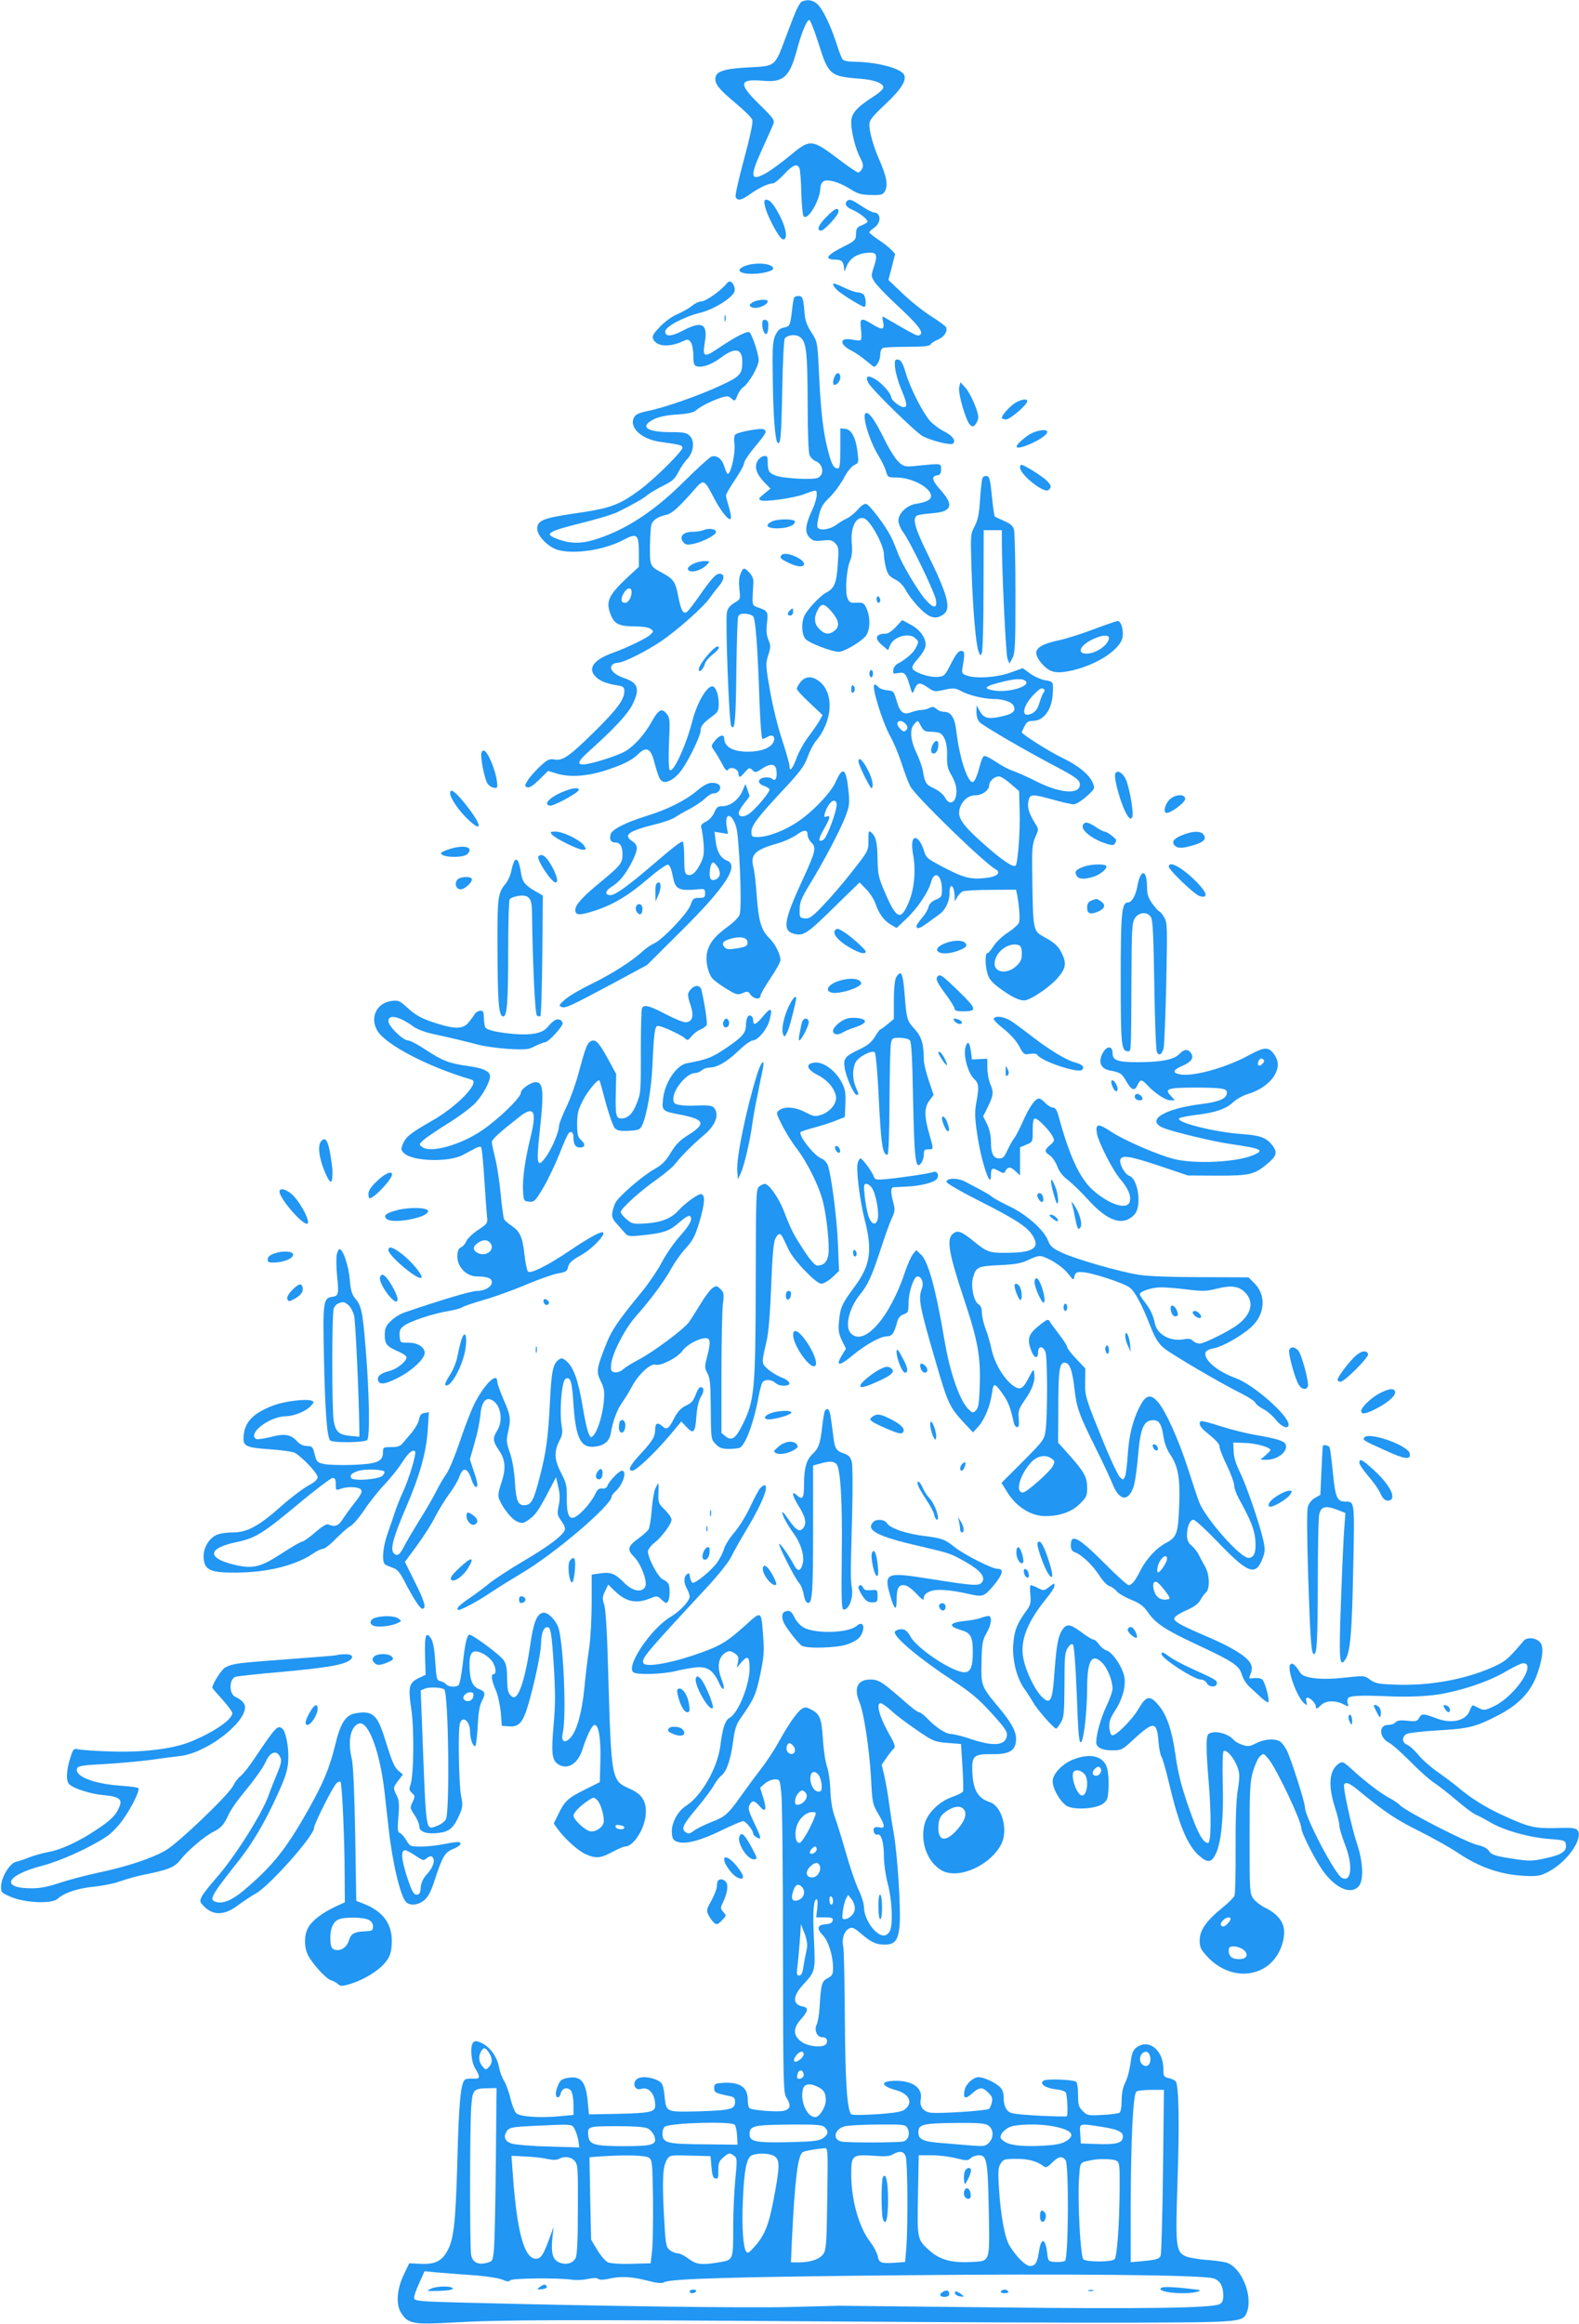 <?xml version="1.0" standalone="no"?>
<!DOCTYPE svg PUBLIC "-//W3C//DTD SVG 20010904//EN"
 "http://www.w3.org/TR/2001/REC-SVG-20010904/DTD/svg10.dtd">
<svg version="1.0" xmlns="http://www.w3.org/2000/svg"
 width="870pt" height="1280pt" viewBox="0 0 870 1280"
 preserveAspectRatio="xMidYMid meet">
<g transform="translate(0,1280) scale(0.1,-0.1)"
fill="#2196f3" stroke="none">
<path d="M4422 12793 c-18 -7 -34 -41 -87 -183 -67 -180 -58 -173 -207 -181
-136 -7 -181 -21 -186 -57 -5 -34 18 -62 112 -141 47 -39 88 -80 91 -92 5 -13
-13 -95 -45 -214 -29 -106 -50 -200 -47 -209 9 -24 32 -20 80 15 46 33 100 59
125 59 9 0 37 23 62 50 48 52 73 62 85 33 4 -10 9 -71 10 -136 2 -66 8 -124
13 -129 24 -24 92 93 92 158 0 12 7 27 15 34 20 17 89 -2 153 -43 39 -25 58
-30 112 -31 61 -1 65 1 78 26 15 32 6 79 -35 172 -31 71 -53 150 -53 190 0 24
16 44 84 108 92 86 123 136 107 167 -20 36 -152 70 -277 71 -29 0 -56 5 -61
13 -6 6 -20 43 -32 81 -32 100 -75 191 -105 221 -23 23 -54 30 -84 18z m88
-232 c55 -175 63 -182 233 -195 74 -6 120 -23 124 -46 2 -9 -20 -30 -55 -52
-94 -61 -122 -93 -122 -142 0 -52 23 -144 50 -196 16 -31 18 -45 10 -60 -6
-11 -16 -20 -22 -20 -6 0 -52 31 -102 69 -155 117 -161 118 -277 21 -46 -38
-105 -81 -131 -95 -85 -46 -88 -18 -17 137 28 61 55 122 60 135 8 21 0 33 -76
107 -119 116 -114 143 22 131 109 -10 144 22 183 167 26 98 55 168 69 168 6 0
28 -58 51 -129z"/>
<path d="M4214 11668 c10 -52 79 -183 99 -186 28 -5 21 54 -13 123 -35 68 -57
95 -78 95 -11 0 -13 -8 -8 -32z"/>
<path d="M4667 11693 c-16 -16 -4 -35 31 -49 37 -16 82 -51 82 -65 0 -3 -13
-12 -30 -19 -31 -13 -33 -17 -34 -60 -1 -20 -12 -31 -62 -55 -101 -50 -117
-75 -49 -75 34 0 44 -12 46 -53 0 -16 3 -13 12 12 16 45 54 72 111 78 57 7 64
-7 41 -77 -16 -48 -16 -51 4 -83 11 -17 63 -72 115 -120 117 -108 154 -153
138 -169 -9 -9 -20 -7 -44 6 -36 19 -114 64 -148 84 -20 13 -21 12 -14 -22 8
-44 -4 -46 -61 -11 -61 38 -69 34 -61 -29 3 -30 3 -57 -2 -59 -4 -3 -26 -2
-50 3 -67 12 -68 -26 -3 -60 21 -10 57 -35 80 -54 24 -20 44 -36 46 -36 15 0
35 38 35 65 0 21 6 35 16 39 9 3 69 6 134 6 87 0 121 3 127 13 4 7 23 19 41
27 33 13 54 44 45 67 -3 7 -38 33 -79 59 -41 25 -112 81 -157 124 l-82 78 19
72 18 72 -23 24 c-13 13 -44 38 -71 55 -26 17 -48 35 -48 39 0 4 11 15 24 24
43 27 42 86 -1 86 -7 0 -37 16 -66 35 -52 35 -68 41 -80 28z"/>
<path d="M4554 11606 c-44 -43 -57 -76 -30 -76 18 0 96 85 96 105 0 26 -21 17
-66 -29z"/>
<path d="M4110 11337 c-54 -19 -45 -41 17 -45 57 -3 133 13 133 29 0 27 -90
37 -150 16z"/>
<path d="M3999 11233 c-30 -36 -112 -93 -134 -93 -13 0 -36 -11 -52 -24 -15
-13 -51 -33 -80 -46 -31 -13 -71 -42 -98 -71 -39 -41 -44 -52 -35 -69 21 -40
90 -43 164 -9 25 12 30 11 42 -6 8 -10 14 -42 14 -72 0 -39 4 -55 15 -59 29
-12 85 7 137 46 77 59 118 51 118 -21 0 -69 -11 -82 -117 -131 -117 -55 -308
-122 -401 -141 -53 -11 -70 -19 -79 -37 -28 -56 43 -120 147 -134 108 -15 120
-18 120 -32 0 -20 -155 -173 -232 -230 -120 -88 -162 -103 -370 -133 -163 -24
-198 -38 -198 -82 0 -41 61 -103 115 -118 90 -25 254 0 357 54 80 42 88 35 88
-77 l0 -70 -65 -60 c-104 -98 -119 -132 -89 -206 19 -49 47 -62 133 -62 40 0
74 -5 85 -13 18 -13 18 -14 0 -32 -19 -19 -126 -71 -204 -99 -108 -39 -143
-85 -100 -131 24 -25 57 -39 123 -50 31 -5 37 -10 37 -31 0 -46 -38 -98 -157
-216 -145 -143 -181 -169 -228 -161 -29 5 -39 0 -82 -40 -26 -25 -56 -59 -66
-76 -17 -29 -17 -32 -2 -37 11 -5 32 9 66 42 l49 48 47 -14 c70 -22 164 -16
263 15 105 34 150 56 190 95 39 38 64 28 81 -33 25 -90 31 -106 45 -118 23
-19 76 11 113 65 41 59 101 185 101 211 0 26 14 43 63 79 33 24 37 32 37 71 0
49 -17 95 -35 95 -32 0 -84 -90 -110 -190 -37 -143 -109 -296 -126 -269 -5 8
-6 75 -3 149 6 125 5 137 -13 159 -27 33 -44 24 -82 -43 -38 -69 -93 -131
-143 -162 -40 -25 -194 -74 -234 -74 -39 0 -28 20 44 84 127 114 200 193 226
244 43 86 33 121 -44 147 -56 19 -86 50 -68 72 6 7 20 13 32 13 31 0 153 61
238 118 90 61 234 189 268 238 14 20 38 51 54 70 29 35 29 64 1 64 -21 0 -44
-25 -109 -118 -31 -44 -62 -85 -70 -91 -21 -17 -35 7 -50 90 -15 76 -26 91
-91 126 -63 33 -65 38 -64 142 1 53 4 107 8 121 7 26 37 45 83 55 29 5 70 43
151 135 55 63 55 64 112 -45 39 -74 80 -124 91 -112 4 4 0 31 -9 61 -9 29 -17
59 -17 67 0 8 23 47 50 87 28 41 50 82 50 92 0 10 27 51 60 90 63 75 69 87 46
96 -18 7 -137 -15 -153 -28 -8 -6 -10 -26 -6 -58 5 -47 -20 -160 -37 -160 -4
0 -12 18 -19 40 -13 43 -41 65 -72 55 -10 -4 -74 -62 -142 -129 -163 -164
-317 -267 -481 -322 -81 -28 -144 -30 -209 -8 -95 32 -81 44 115 93 85 21 175
48 199 60 82 40 149 78 168 96 11 9 49 32 83 49 52 25 67 39 85 75 13 25 34
57 49 72 36 38 43 100 15 128 -18 18 -33 21 -106 21 -132 0 -173 30 -94 70 27
14 68 23 127 27 63 4 93 11 107 23 24 22 87 53 138 70 33 10 41 10 57 -5 18
-16 20 -16 33 18 9 19 22 39 30 43 30 18 87 115 87 150 0 31 -29 122 -48 152
-9 14 -72 -17 -185 -93 -69 -46 -77 -40 -63 44 16 98 -17 115 -120 61 -64 -34
-99 -36 -99 -6 0 26 100 80 188 102 83 20 190 88 195 123 3 22 -13 51 -28 51
-4 0 -14 -7 -21 -17z m-519 -1694 c0 -28 -18 -59 -35 -59 -23 0 -27 18 -10 50
18 34 45 40 45 9z"/>
<path d="M4590 11235 c0 -6 10 -21 23 -33 24 -23 136 -92 149 -92 13 0 9 55
-4 68 -7 7 -22 12 -34 12 -11 0 -47 13 -78 28 -33 17 -56 24 -56 17z"/>
<path d="M4376 11162 c-3 -5 -8 -33 -11 -63 -11 -92 -12 -96 -45 -103 -23 -4
-35 -15 -48 -43 -15 -33 -17 -68 -14 -246 2 -193 13 -331 26 -345 17 -16 21
34 26 288 3 167 9 283 15 288 22 20 63 22 85 4 33 -27 39 -82 40 -364 0 -143
4 -268 10 -283 5 -14 20 -29 33 -34 42 -16 51 -73 15 -92 -25 -13 -190 -5
-235 12 -35 13 -43 25 -43 72 0 34 -3 38 -22 35 -13 -2 -28 -15 -36 -30 -16
-33 -3 -71 41 -116 l32 -33 -35 -29 c-31 -25 -33 -29 -17 -36 24 -9 178 13
231 32 78 29 76 29 76 -2 0 -16 -11 -53 -25 -83 -38 -81 -42 -124 -15 -151 19
-19 30 -22 72 -17 41 5 52 3 70 -15 19 -19 20 -28 14 -117 -7 -103 -19 -132
-64 -155 -35 -18 -109 -98 -122 -132 -16 -40 -12 -100 8 -123 17 -22 146 -71
184 -71 29 0 123 56 148 87 24 31 27 98 6 148 -15 36 -21 38 -68 35 -22 -1
-30 4 -39 27 -14 36 -5 156 14 203 11 25 14 54 10 98 -8 89 25 154 70 136 34
-13 107 -147 107 -197 0 -16 5 -48 11 -73 10 -37 18 -48 50 -65 25 -12 46 -34
60 -60 11 -22 44 -65 73 -95 57 -59 91 -68 134 -38 45 31 24 108 -92 343 -72
147 -83 197 -43 205 12 3 48 7 80 10 101 8 113 45 42 124 -50 55 -56 79 -22
84 17 2 22 10 22 33 0 34 5 33 -130 20 -66 -7 -73 -6 -101 18 -18 15 -53 70
-82 129 -52 106 -86 153 -103 142 -21 -13 24 -160 72 -235 16 -26 35 -64 40
-83 10 -35 11 -36 62 -36 83 -1 187 -57 187 -102 0 -20 -25 -34 -84 -43 -50
-8 -96 -53 -96 -92 0 -16 12 -45 26 -64 37 -48 174 -331 181 -374 8 -48 -15
-47 -59 4 -45 53 -133 202 -153 260 -9 25 -26 65 -38 89 -29 57 -113 168 -133
176 -10 4 -27 -6 -47 -30 -18 -20 -45 -42 -62 -50 -16 -7 -41 -22 -55 -33 -30
-23 -80 -34 -99 -22 -11 7 -11 18 0 67 11 49 21 67 59 104 26 25 61 73 79 106
19 37 43 66 58 73 24 11 25 14 18 69 -9 80 -33 126 -67 130 l-28 3 0 -110 c0
-88 -3 -111 -14 -111 -23 0 -35 23 -56 106 -25 98 -38 213 -48 425 -8 165 -8
166 -41 218 -25 38 -35 67 -38 104 -6 82 -11 97 -33 97 -10 0 -21 -4 -24 -8z
m203 -1727 c43 -50 50 -83 21 -107 -30 -25 -56 -23 -85 7 -29 28 -32 63 -10
105 20 39 36 38 74 -5z"/>
<path d="M4153 11138 c-26 -13 -29 -23 -9 -31 27 -11 86 13 86 34 0 12 -50 10
-77 -3z"/>
<path d="M3992 11045 c0 -16 2 -22 5 -12 2 9 2 23 0 30 -3 6 -5 -1 -5 -18z"/>
<path d="M4200 11013 c0 -31 15 -61 25 -51 4 4 8 21 8 39 2 24 -3 34 -15 37
-14 3 -18 -3 -18 -25z"/>
<path d="M4932 10773 c3 -27 17 -77 32 -113 35 -82 38 -106 11 -102 -22 4 -65
40 -65 55 0 19 -49 75 -85 97 -43 27 -60 19 -41 -18 19 -37 264 -276 301 -295
52 -26 155 -51 166 -40 17 17 -2 43 -51 68 -26 13 -60 39 -76 57 -39 44 -107
178 -130 253 -20 69 -30 85 -51 85 -12 0 -15 -10 -11 -47z"/>
<path d="M4601 10731 c-13 -23 -14 -51 -3 -51 14 0 32 23 32 41 0 27 -18 32
-29 10z"/>
<path d="M5285 10668 c-8 -33 38 -190 61 -209 14 -11 18 -10 30 6 8 10 14 27
14 37 0 33 -42 130 -70 162 l-28 31 -7 -27z"/>
<path d="M5594 10581 c-31 -19 -74 -67 -74 -82 0 -5 11 -9 23 -9 23 0 117 81
117 101 0 15 -33 10 -66 -10z"/>
<path d="M5664 10402 c-84 -61 -83 -86 1 -52 58 24 105 55 105 71 0 20 -68 8
-106 -19z"/>
<path d="M5620 10226 c0 -40 132 -145 157 -125 19 16 16 27 -14 56 -28 25
-121 83 -135 83 -5 0 -8 -6 -8 -14z"/>
<path d="M5414 10169 c-4 -7 -10 -60 -14 -118 -5 -83 -12 -115 -30 -150 -23
-42 -23 -47 -17 -240 8 -227 24 -412 39 -450 10 -24 11 -25 18 -6 5 11 9 167
9 348 l1 327 50 0 50 0 0 -57 c0 -165 22 -628 31 -651 l11 -27 16 30 c15 26
17 70 17 355 0 179 -4 338 -8 353 -6 21 -20 33 -55 48 -25 11 -49 22 -51 25
-3 3 -10 53 -16 112 -8 86 -13 107 -27 110 -9 2 -20 -2 -24 -9z"/>
<path d="M4253 9928 c-41 -20 -28 -38 27 -38 55 0 100 16 100 37 0 16 -94 17
-127 1z"/>
<path d="M3875 9880 c-11 -5 -39 -9 -62 -9 -50 -1 -71 -26 -49 -56 10 -14 21
-17 48 -12 51 8 133 49 133 67 0 17 -40 23 -70 10z"/>
<path d="M4308 9744 c-15 -14 -8 -22 35 -43 50 -24 87 -27 87 -7 0 29 -102 71
-122 50z"/>
<path d="M3818 9694 c-16 -8 -28 -19 -28 -25 0 -30 72 -16 106 22 17 18 16 19
-17 19 -19 -1 -46 -8 -61 -16z"/>
<path d="M4080 9640 c-8 -20 -10 -50 -6 -86 6 -54 6 -55 -29 -75 -24 -15 -36
-30 -40 -52 -9 -47 12 -603 23 -623 20 -36 26 18 29 291 2 154 6 290 9 303 3
17 11 22 38 22 18 0 39 -7 46 -15 13 -16 25 -171 35 -477 4 -109 11 -198 16
-198 5 0 18 6 29 12 28 18 46 -2 30 -32 -17 -31 -70 -50 -140 -50 -82 0 -129
27 -130 73 0 26 -28 18 -53 -15 -20 -26 -20 -26 0 -55 11 -15 30 -48 43 -72
14 -29 25 -40 30 -32 12 21 55 9 58 -16 4 -29 8 -29 37 5 22 25 25 26 40 11
16 -16 20 -15 53 7 47 32 76 28 80 -9 5 -42 -5 -62 -23 -47 -19 16 -69 9 -73
-11 -2 -11 8 -20 27 -27 17 -6 31 -15 31 -21 0 -16 -77 -107 -110 -131 -32
-23 -60 -21 -60 3 0 8 14 31 30 52 17 21 30 39 30 40 0 1 -5 17 -11 34 l-12
33 -17 -40 c-21 -47 -67 -82 -109 -82 -26 0 -33 -6 -45 -34 -8 -20 -28 -42
-46 -51 -26 -13 -31 -21 -25 -38 4 -12 9 -51 12 -87 3 -54 0 -72 -19 -109 -26
-50 -47 -67 -72 -58 -13 5 -16 22 -16 91 0 47 -4 87 -8 90 -8 5 -48 -26 -180
-139 -124 -106 -193 -155 -218 -155 -35 0 -30 25 10 49 40 25 74 67 110 138
32 65 33 88 1 109 -53 35 -25 56 125 94 47 11 96 29 110 39 15 10 50 31 79 45
28 15 66 40 83 56 17 17 38 30 47 30 41 0 55 46 17 56 -35 8 -58 -1 -113 -47
-59 -49 -162 -100 -268 -132 -119 -37 -194 -75 -201 -103 -7 -28 2 -44 25 -44
28 0 41 -21 41 -65 0 -49 -11 -62 -121 -153 -99 -81 -139 -125 -139 -153 0
-31 21 -32 106 -5 102 33 185 82 298 179 50 43 98 76 106 75 9 -2 19 -23 25
-55 16 -85 29 -91 155 -80 21 2 25 -2 25 -23 0 -22 -4 -25 -33 -25 -30 0 -35
-4 -47 -39 -16 -46 -154 -191 -201 -212 -17 -7 -46 -27 -65 -45 -56 -52 -167
-123 -280 -178 -58 -28 -123 -66 -145 -85 -34 -30 -37 -35 -20 -42 22 -8 48 4
291 134 l180 97 186 185 c247 245 324 363 255 390 -35 13 -56 49 -63 108 l-6
51 37 -6 37 -6 -6 36 c-16 82 26 85 51 3 17 -55 33 -429 20 -480 -4 -16 -29
-43 -67 -70 -75 -55 -106 -96 -115 -152 -6 -45 8 -107 33 -135 8 -9 41 -34 74
-54 55 -34 63 -36 90 -25 27 12 32 11 45 -9 18 -24 54 -28 54 -5 0 8 25 51 55
96 30 44 55 89 55 100 0 33 -29 90 -63 123 -43 42 -58 95 -68 235 -4 63 -12
132 -18 154 -18 70 9 96 134 131 33 9 79 30 102 46 45 32 63 31 63 -2 0 -10 9
-28 21 -40 28 -28 23 -48 -49 -205 -107 -231 -114 -285 -38 -299 46 -9 69 7
226 162 l126 123 37 -38 c20 -20 43 -56 51 -80 20 -57 47 -93 85 -115 l31 -18
51 48 c61 56 125 150 139 205 19 67 60 39 60 -42 0 -37 -3 -42 -34 -55 -23
-10 -36 -23 -41 -42 -3 -15 -20 -42 -36 -60 -16 -19 -29 -37 -29 -42 0 -20 15
-17 55 12 24 18 55 40 69 50 35 24 58 73 58 119 -1 39 11 51 22 22 3 -9 6 -28
6 -42 l1 -27 13 24 c8 14 22 28 32 32 11 4 81 8 156 8 l136 1 6 -27 c12 -66
17 -133 11 -153 -3 -11 -31 -36 -60 -55 -30 -19 -66 -52 -80 -75 -14 -22 -30
-40 -35 -40 -13 0 -13 -65 1 -113 7 -27 24 -47 62 -76 66 -49 109 -71 140 -71
31 0 134 68 181 120 46 51 53 81 31 130 -21 47 -41 66 -103 100 -59 32 -60 38
-64 300 -3 186 -1 209 16 249 19 41 19 45 3 70 -36 57 -48 92 -41 127 8 42 17
43 139 9 49 -14 100 -25 111 -25 12 0 44 20 70 43 47 43 48 44 35 75 -19 46
-79 95 -168 138 -71 34 -223 130 -223 141 0 2 7 17 15 33 12 24 22 30 48 30
57 0 102 61 107 145 5 69 3 72 -39 78 -22 3 -59 19 -83 36 l-43 31 -70 -25
c-76 -27 -191 -34 -240 -15 -25 9 -27 14 -21 48 13 76 12 87 -9 87 -14 0 -29
-19 -55 -70 -34 -67 -37 -70 -74 -73 -42 -4 -117 20 -136 42 -8 11 -2 25 30
61 25 29 40 56 40 73 0 42 -32 85 -83 112 l-46 25 -35 -38 c-18 -20 -43 -37
-54 -37 -59 0 -67 -26 -20 -65 l31 -26 12 28 c20 48 106 71 139 37 19 -19 19
-18 1 -54 -14 -27 -52 -60 -100 -86 -11 -6 -22 -21 -23 -34 -3 -21 -1 -22 26
-17 36 7 45 -2 64 -68 15 -49 15 -50 26 -23 16 40 30 42 72 13 37 -26 41 -26
94 -14 49 11 58 10 93 -8 45 -24 127 -43 183 -43 44 0 91 -15 102 -33 21 -33
-1 -52 -83 -67 -59 -11 -81 -3 -103 38 l-15 27 -1 -37 c0 -24 7 -45 18 -56 21
-21 247 -153 407 -237 125 -66 145 -81 145 -106 0 -56 -107 -49 -235 15 -49
25 -109 52 -133 60 -23 7 -67 31 -96 51 -30 20 -59 34 -65 31 -6 -4 -15 -26
-21 -49 -17 -66 -32 -98 -44 -94 -29 9 -71 144 -86 274 -9 82 -29 113 -73 113
-11 0 -28 7 -38 16 -13 12 -22 13 -38 5 -11 -6 -30 -11 -42 -11 -12 0 -38 -5
-56 -12 -46 -17 -64 -3 -83 63 -15 52 -17 54 -52 57 -20 2 -42 10 -48 18 -7 8
-16 14 -21 14 -21 0 40 -201 86 -285 19 -33 47 -101 63 -150 16 -50 37 -106
47 -125 27 -53 405 -421 470 -457 33 -19 10 -41 -50 -48 -81 -10 -122 -1 -222
51 -110 57 -110 58 -124 105 -7 21 -20 46 -30 55 -29 26 -41 -10 -28 -83 16
-82 7 -187 -22 -257 -45 -110 -68 -102 -132 46 -37 85 -40 101 -42 188 -1 92
-9 124 -37 148 -11 9 -14 0 -13 -46 0 -57 0 -58 -89 -171 -49 -63 -122 -148
-161 -188 -61 -64 -76 -74 -101 -71 -27 3 -29 5 -28 50 0 37 10 62 51 130 78
127 167 295 198 373 24 61 27 78 21 139 -13 135 -31 151 -71 61 -29 -66 -143
-182 -230 -234 -71 -43 -148 -70 -197 -71 -35 0 -38 2 -38 29 0 35 37 83 182
238 86 92 109 123 127 172 12 33 33 74 46 89 97 115 102 276 10 336 -36 24
-70 20 -94 -10 -12 -15 -21 -32 -21 -38 0 -6 32 -41 71 -77 l71 -67 -15 -28
c-9 -16 -36 -56 -61 -89 -25 -32 -54 -85 -66 -117 -22 -61 -40 -83 -40 -48 0
12 -18 76 -40 143 -23 67 -53 189 -67 271 -25 141 -25 152 -10 198 14 44 14
53 1 84 -11 25 -13 52 -8 93 7 63 4 67 -51 86 -28 10 -30 13 -28 60 1 28 3 62
4 78 1 17 -6 36 -21 52 -30 32 -35 31 -50 -5z m1567 -588 c43 -27 -85 -69
-169 -55 -57 9 -55 20 4 37 97 27 143 32 165 18z m106 -49 c4 -3 2 -12 -3 -18
-6 -7 -16 -32 -23 -56 -9 -32 -21 -48 -41 -58 -62 -30 -56 35 10 104 35 35 45
40 57 28z m-759 -195 c8 -13 7 -21 -2 -30 -10 -10 -17 -8 -33 9 -23 22 -18 46
8 41 9 -2 21 -11 27 -20z m81 -8 c13 -24 22 -30 49 -30 19 0 42 -3 51 -6 29
-11 46 -61 43 -127 -1 -52 3 -70 25 -108 17 -29 27 -60 27 -85 0 -65 -38 -86
-64 -35 -9 16 -34 37 -60 49 -45 22 -49 28 -61 95 -3 20 -19 65 -35 100 -34
70 -39 131 -13 159 21 23 20 23 38 -12z m497 -320 l43 -37 3 -109 c4 -109 -10
-289 -22 -301 -13 -13 -76 30 -175 118 -115 102 -144 142 -135 188 10 47 46
81 89 81 37 0 75 28 75 55 0 25 36 54 59 48 12 -3 40 -22 63 -43z m-962 -112
c-1 -39 -54 -181 -72 -192 -31 -19 -31 2 1 57 35 61 39 79 15 70 -13 -5 -15
-2 -9 18 11 38 34 69 50 69 9 0 15 -9 15 -22z m-656 -343 c10 -14 14 -34 11
-45 -6 -20 -31 -33 -46 -24 -17 10 -8 94 11 94 4 0 15 -11 24 -25z m164 -411
c3 -24 -6 -30 -70 -39 -34 -5 -47 -3 -57 9 -17 20 -7 34 32 45 52 16 92 9 95
-15z m1496 -20 c11 -4 16 -19 16 -46 0 -32 -6 -46 -31 -69 -48 -45 -119 -37
-119 13 0 63 79 123 134 102z"/>
<path d="M5140 8701 c-14 -27 -13 -51 4 -51 15 0 26 21 26 51 0 25 -16 24 -30
0z"/>
<path d="M4830 9501 c0 -12 5 -21 10 -21 6 0 10 6 10 14 0 8 -4 18 -10 21 -5
3 -10 -3 -10 -14z"/>
<path d="M4352 9438 c-16 -16 -15 -28 3 -28 8 0 15 9 15 20 0 23 -2 24 -18 8z"/>
<path d="M6025 9334 c-66 -25 -151 -52 -189 -60 -129 -28 -154 -59 -99 -125
43 -51 77 -61 159 -44 143 30 276 116 289 185 7 40 -8 90 -27 90 -7 -1 -67
-21 -133 -46z m85 -47 c0 -37 -71 -87 -123 -87 -58 0 -35 48 38 81 47 22 85
24 85 6z"/>
<path d="M3913 9208 c-39 -43 -63 -79 -63 -96 0 -22 27 4 34 32 3 13 22 35 41
50 19 15 35 31 35 37 0 17 -16 9 -47 -23z"/>
<path d="M4790 9090 c0 -11 5 -20 10 -20 6 0 10 9 10 20 0 11 -4 20 -10 20 -5
0 -10 -9 -10 -20z"/>
<path d="M4690 9005 c0 -15 4 -24 10 -20 6 3 10 12 10 20 0 8 -4 17 -10 20 -6
4 -10 -5 -10 -20z"/>
<path d="M2653 8655 c-7 -20 12 -126 30 -165 7 -14 23 -26 36 -28 23 -4 24 -2
18 42 -8 53 -42 140 -63 157 -11 9 -15 7 -21 -6z"/>
<path d="M4730 8606 c0 -9 17 -49 37 -89 33 -64 38 -69 41 -44 2 16 -8 51 -25
84 -28 56 -53 79 -53 49z"/>
<path d="M6146 8542 c-14 -23 36 -194 69 -238 12 -15 16 -16 23 -6 11 17 -14
165 -36 212 -17 34 -44 50 -56 32z"/>
<path d="M3119 8446 c-83 -30 -132 -76 -89 -83 19 -4 152 68 158 85 5 15 -23
15 -69 -2z"/>
<path d="M2480 8432 c0 -28 52 -103 105 -151 86 -79 62 -8 -38 111 -44 53 -67
66 -67 40z"/>
<path d="M6446 8398 c-26 -24 -38 -69 -21 -75 20 -6 105 56 105 77 0 28 -51
27 -84 -2z"/>
<path d="M5966 8254 c-9 -24 42 -68 108 -93 47 -17 61 -19 67 -9 5 7 9 16 9
20 0 10 -51 48 -64 48 -6 0 -28 11 -48 25 -43 29 -63 32 -72 9z"/>
<path d="M3041 8204 c18 -22 144 -84 170 -84 20 0 20 2 7 23 -20 30 -115 77
-157 77 -29 0 -32 -2 -20 -16z"/>
<path d="M6526 8205 c-54 -19 -73 -39 -56 -59 16 -20 43 -20 109 0 55 16 71
35 51 59 -15 18 -53 19 -104 0z"/>
<path d="M2478 8124 c-27 -8 -48 -18 -48 -23 0 -24 121 -28 145 -5 38 38 -16
54 -97 28z"/>
<path d="M2967 8084 c-14 -14 71 -144 94 -144 15 0 10 28 -12 73 -34 67 -62
91 -82 71z"/>
<path d="M2832 8054 c-5 -11 -12 -36 -16 -56 -4 -21 -18 -50 -31 -66 -42 -51
-45 -72 -44 -350 1 -307 7 -375 30 -380 23 -4 29 72 29 377 0 141 4 261 8 268
4 7 26 15 48 19 55 8 74 -11 75 -79 4 -305 17 -569 27 -579 6 -6 15 -8 19 -4
5 4 9 155 11 336 l3 328 -44 25 c-58 35 -69 49 -78 109 -10 60 -23 78 -37 52z"/>
<path d="M5975 8028 c-46 -16 -56 -27 -44 -49 11 -21 37 -24 90 -9 39 11 82
46 74 61 -8 12 -82 10 -120 -3z"/>
<path d="M6440 8027 c0 -19 140 -152 169 -162 43 -13 45 10 4 56 -80 89 -173
146 -173 106z"/>
<path d="M6282 7973 c-5 -10 -13 -36 -16 -58 -9 -47 -31 -85 -50 -85 -36 0
-41 -55 -41 -420 0 -366 3 -400 40 -400 18 0 17 -14 19 390 1 284 3 318 19
343 23 35 70 37 89 5 10 -17 14 -114 18 -373 3 -192 9 -358 14 -368 12 -26 29
-15 38 24 3 19 10 181 14 360 6 307 6 328 -12 357 -10 18 -22 32 -26 32 -4 0
-21 19 -38 42 -23 32 -30 52 -30 89 0 73 -18 102 -38 62z"/>
<path d="M2520 7955 c-16 -19 -9 -49 14 -53 20 -4 66 34 66 55 0 18 -64 17
-80 -2z"/>
<path d="M3617 7933 c-4 -3 -7 -27 -6 -52 l1 -46 13 30 c23 48 17 93 -8 68z"/>
<path d="M6013 7840 c-17 -7 -23 -18 -23 -40 0 -33 19 -39 64 -19 34 16 39 36
13 54 -24 17 -24 17 -54 5z"/>
<path d="M3504 7805 c-7 -18 14 -47 27 -39 5 3 9 16 9 30 0 27 -27 34 -36 9z"/>
<path d="M4601 7676 c-16 -19 19 -60 83 -96 51 -30 86 -38 86 -21 0 12 -89 91
-128 113 -25 15 -32 16 -41 4z"/>
<path d="M5213 7607 c-96 -35 -40 -79 58 -46 49 17 62 29 48 45 -14 17 -62 17
-106 1z"/>
<path d="M4938 7418 c-8 -15 -13 -61 -13 -127 l0 -103 -35 -29 c-19 -16 -37
-29 -40 -29 -3 0 -16 -18 -30 -41 -19 -30 -41 -48 -86 -69 -79 -38 -88 -49
-80 -102 8 -51 51 -148 66 -148 13 0 13 1 -5 43 -19 46 -19 100 -1 136 16 31
91 70 106 55 5 -5 14 -101 20 -214 14 -295 22 -350 50 -350 6 0 10 112 11 293
1 160 4 306 8 322 6 28 10 30 49 29 24 0 48 -6 55 -13 9 -9 14 -102 18 -330 7
-332 14 -388 45 -346 8 10 14 31 14 47 0 23 4 28 25 28 30 0 30 -2 5 85 -28
97 -28 145 1 184 l23 31 -27 80 c-15 44 -27 95 -27 113 0 86 -12 127 -51 170
-41 44 -44 55 -54 182 -7 92 -14 125 -26 125 -4 0 -14 -10 -21 -22z"/>
<path d="M5167 7423 c-14 -13 -6 -32 43 -98 28 -37 50 -74 50 -81 0 -10 13
-14 43 -14 83 0 81 11 -20 110 -91 88 -103 97 -116 83z"/>
<path d="M4602 7390 c-48 -22 -55 -52 -13 -58 29 -5 107 15 139 35 19 12 21
17 11 29 -16 20 -86 17 -137 -6z"/>
<path d="M3807 7352 c-21 -23 -21 -31 -1 -92 19 -57 8 -90 -30 -90 -13 0 -62
20 -109 45 -90 47 -121 55 -130 31 -3 -8 -6 -97 -6 -198 0 -266 1 -263 -22
-323 -22 -58 -49 -85 -86 -85 -29 0 -33 19 -30 145 l2 100 -48 88 c-50 91 -68
108 -96 90 -17 -11 -27 -38 -66 -183 -14 -52 -43 -133 -65 -178 -22 -46 -40
-92 -40 -103 0 -32 -39 -125 -71 -169 -49 -68 -55 -46 -36 132 25 226 21 278
-21 278 -28 0 -82 -38 -82 -58 0 -26 -118 -141 -209 -204 -119 -83 -288 -131
-335 -95 -18 13 -18 15 8 39 15 13 76 55 136 92 60 37 128 88 150 112 42 46
79 114 80 146 0 28 -39 46 -122 57 -102 14 -139 28 -232 89 -43 29 -87 52 -98
52 -28 0 -108 78 -108 106 0 40 60 27 138 -30 19 -14 66 -32 110 -41 88 -19
172 -39 252 -60 30 -8 103 -18 162 -22 96 -5 110 -4 147 16 23 11 48 21 55 21
17 0 96 85 96 104 0 7 -7 17 -16 20 -18 7 -38 -6 -67 -41 -27 -33 -86 -45
-180 -38 -95 8 -153 21 -163 37 -4 6 -7 29 -8 52 -1 35 -4 41 -21 39 -11 -1
-24 -9 -30 -19 -5 -9 -21 -30 -33 -45 -30 -36 -71 -38 -168 -8 -90 28 -120 44
-173 92 -39 36 -47 39 -85 34 -82 -11 -120 -93 -76 -165 48 -78 284 -200 518
-268 50 -14 -77 -147 -220 -228 -119 -68 -142 -87 -159 -128 -10 -26 -10 -32
7 -49 46 -45 245 -52 324 -10 25 13 56 30 70 37 13 8 28 10 31 6 4 -4 12 -86
18 -182 6 -96 13 -189 15 -207 4 -28 0 -34 -50 -67 -30 -20 -59 -48 -64 -61
-5 -13 -18 -29 -30 -35 -15 -8 -20 -21 -20 -51 0 -57 51 -109 107 -109 57 0
83 -10 83 -31 0 -26 -39 -49 -83 -49 -32 0 -202 -51 -397 -118 -25 -8 -60 -30
-77 -48 -27 -26 -33 -40 -33 -76 0 -51 11 -64 78 -93 23 -10 42 -23 42 -30 0
-23 -53 -66 -96 -76 -48 -12 -69 -31 -60 -54 9 -24 43 -18 117 21 73 38 139
102 139 132 0 33 -38 57 -89 57 -46 0 -46 0 -49 36 -2 29 2 41 22 56 31 25
162 69 245 82 35 6 68 15 75 20 6 5 60 24 119 41 60 17 166 55 236 85 71 30
151 58 177 62 37 6 50 13 52 28 6 29 18 41 76 74 55 30 130 107 120 122 -7 12
-71 -22 -191 -103 -118 -79 -210 -125 -224 -111 -5 5 -14 46 -19 92 -11 98
-24 128 -70 159 -19 13 -38 29 -42 36 -4 8 -13 69 -19 137 -6 68 -20 157 -30
198 -10 41 -19 82 -19 91 0 15 43 54 157 143 75 57 91 26 58 -109 -32 -129
-47 -236 -43 -304 3 -53 4 -55 33 -58 29 -3 34 3 78 76 26 44 65 126 88 183
22 57 46 110 51 116 14 18 28 7 28 -22 0 -39 11 -55 36 -55 29 0 31 20 4 43
-16 14 -20 29 -20 85 0 56 5 80 30 128 26 53 85 124 93 113 2 -2 18 -58 35
-124 18 -65 40 -127 49 -138 14 -14 29 -17 77 -15 55 3 62 6 74 30 26 55 52
206 57 333 8 177 13 215 30 215 21 0 126 -48 147 -67 17 -15 19 -14 38 9 10
14 33 31 49 38 16 6 32 18 35 26 4 11 -11 116 -29 192 -7 27 -36 29 -58 4z
m-1109 -1394 c35 -35 -14 -82 -63 -60 -31 14 -32 36 -3 56 27 19 50 20 66 4z"/>
<path d="M4346 7258 c-28 -59 -42 -128 -31 -155 6 -16 8 -15 20 7 12 22 28 81
49 173 10 45 -11 31 -38 -25z"/>
<path d="M4207 7206 c-41 -50 -57 -57 -57 -27 0 25 -20 38 -31 20 -5 -8 -9
-28 -9 -44 0 -44 -19 -66 -112 -129 -78 -52 -102 -61 -214 -82 -58 -11 -122
-107 -131 -199 -7 -62 -3 -66 96 -84 132 -26 142 -49 48 -109 -49 -30 -72 -53
-101 -100 -27 -46 -49 -68 -89 -90 -72 -41 -206 -158 -218 -190 -24 -62 -22
-78 10 -113 17 -19 38 -42 46 -52 13 -15 26 -17 78 -12 133 13 165 24 219 72
33 29 54 41 60 35 16 -16 1 -46 -60 -115 -31 -35 -74 -98 -95 -138 -21 -41
-69 -112 -107 -159 -134 -163 -170 -216 -199 -290 -55 -139 -57 -154 -31 -207
19 -39 22 -55 17 -112 -7 -73 -32 -156 -55 -184 -15 -17 -17 -17 -28 6 -7 13
-23 82 -34 153 -24 140 -48 209 -86 245 -20 18 -29 21 -42 13 -35 -22 -44 -64
-52 -238 -10 -195 -20 -270 -56 -410 -34 -132 -46 -155 -86 -156 -34 0 -45 26
-51 128 -4 62 -14 123 -28 162 -19 55 -20 69 -10 112 17 74 14 93 -24 179 -19
44 -35 89 -35 99 0 57 -70 -12 -126 -121 -19 -39 -55 -132 -80 -207 -25 -75
-58 -155 -73 -177 -16 -22 -42 -67 -59 -101 -17 -34 -57 -103 -90 -155 -32
-52 -69 -114 -82 -139 -27 -53 -39 -63 -58 -47 -24 20 -8 84 62 247 79 183
115 310 123 438 l6 94 -24 -4 c-17 -2 -25 -11 -30 -35 -3 -18 -21 -49 -38 -70
-18 -21 -41 -48 -51 -60 -14 -18 -29 -23 -64 -23 -44 0 -46 -1 -46 -30 0 -50
-34 -63 -169 -68 -64 -2 -134 0 -156 5 -37 8 -41 12 -51 53 -10 41 -13 45 -42
46 -20 0 -40 9 -56 27 -35 38 -69 43 -147 22 -37 -9 -72 -14 -78 -10 -49 30
74 124 164 125 47 1 112 28 139 58 17 20 18 22 2 28 -30 11 -148 -3 -208 -26
-108 -40 -157 -88 -165 -162 -7 -63 6 -70 143 -80 64 -4 125 -13 137 -19 39
-20 127 -113 127 -134 0 -14 -16 -28 -53 -48 -28 -15 -95 -66 -147 -112 -125
-111 -188 -145 -269 -145 -35 0 -74 -6 -91 -15 -43 -22 -72 -76 -68 -127 5
-65 38 -80 176 -79 174 0 329 39 426 104 21 15 47 27 56 27 10 0 42 25 71 56
30 30 66 62 80 69 15 8 48 47 75 87 26 40 75 102 109 138 34 36 79 91 99 123
35 55 60 77 73 63 9 -9 -32 -148 -66 -221 -15 -33 -35 -82 -44 -110 -9 -27
-27 -81 -41 -120 -27 -76 -34 -159 -13 -172 6 -4 26 -12 42 -18 22 -7 38 -25
59 -65 53 -103 90 -160 103 -160 24 0 13 40 -42 149 l-54 109 65 88 c36 49 82
120 101 159 20 38 55 96 78 127 24 32 48 73 55 92 20 61 47 55 69 -16 13 -38
31 -51 31 -23 0 9 -9 43 -21 77 l-20 61 26 91 c15 50 29 119 32 154 6 70 30
100 64 81 48 -25 63 -112 29 -167 -27 -43 -25 -59 10 -111 36 -53 39 -102 10
-185 -14 -42 -17 -63 -10 -82 19 -48 69 -111 99 -124 27 -11 35 -10 58 6 40
26 57 49 110 149 l47 90 12 -55 c10 -40 10 -67 2 -103 -9 -45 -8 -51 15 -84
19 -27 24 -41 17 -54 -18 -33 -91 -87 -228 -168 -76 -45 -161 -100 -188 -123
-27 -22 -75 -58 -106 -79 -57 -39 -74 -56 -65 -65 7 -8 102 42 182 96 39 26
113 72 165 103 183 107 500 377 500 425 0 5 9 17 21 28 42 38 66 114 36 114
-16 0 -72 -58 -80 -83 -5 -12 -15 -17 -29 -15 -18 2 -27 -5 -40 -34 -10 -21
-37 -58 -61 -83 -72 -74 -95 -58 -94 65 1 66 -3 83 -31 137 -38 73 -40 118
-11 175 17 32 20 50 14 82 -14 81 0 255 22 263 27 11 35 -15 43 -145 13 -187
41 -240 121 -229 51 7 77 30 85 76 10 64 35 129 63 168 15 21 40 62 56 92 35
64 101 124 127 115 28 -9 122 39 148 76 24 34 89 69 128 70 27 0 29 -23 7
-106 -13 -51 -13 -59 3 -88 14 -25 17 -58 18 -171 1 -192 1 -193 29 -220 18
-19 35 -25 69 -25 24 0 52 3 61 6 32 13 80 143 105 284 7 36 16 71 22 78 14
16 48 15 67 -2 9 -8 23 -15 31 -16 63 -9 67 21 5 44 -24 10 -59 31 -76 47 -34
32 -34 28 -5 154 11 45 19 151 25 301 6 162 13 239 22 260 17 35 30 36 45 3 6
-13 20 -42 30 -63 28 -59 151 -186 179 -186 13 0 40 16 61 35 l37 35 -6 148
c-6 148 -37 384 -56 435 -6 15 -21 31 -34 36 -42 16 -131 130 -115 147 4 3 37
14 75 24 37 10 91 27 118 38 l50 20 3 74 c2 61 -1 81 -21 118 -33 63 -99 112
-146 108 -55 -5 -49 -36 13 -68 54 -27 93 -72 102 -117 7 -38 -31 -87 -82
-103 -32 -11 -41 -9 -86 14 -55 29 -114 34 -144 12 -19 -14 -18 -16 14 -81 18
-36 55 -96 82 -131 59 -77 122 -205 144 -290 21 -82 38 -246 30 -295 -7 -40
-26 -59 -61 -59 -12 0 -37 28 -70 78 -61 93 -72 113 -113 220 -29 75 -83 152
-107 152 -5 0 -18 -6 -29 -14 -18 -14 -19 -31 -20 -518 -1 -604 -6 -663 -75
-799 -36 -72 -58 -86 -91 -60 l-23 19 0 324 c0 177 4 351 8 385 7 56 6 64 -13
83 -19 19 -24 20 -43 7 -12 -7 -42 -47 -67 -88 -25 -41 -54 -87 -65 -102 -28
-38 -194 -162 -274 -204 -36 -19 -76 -43 -87 -54 -13 -12 -32 -19 -46 -17 -20
3 -23 8 -21 41 4 58 73 194 132 262 83 93 167 206 201 271 18 32 53 82 79 110
38 42 51 66 74 142 30 102 34 147 12 155 -14 6 -91 -49 -130 -93 -36 -40 -95
-63 -175 -68 -71 -4 -78 -3 -108 23 -18 15 -32 33 -32 40 0 18 109 117 201
181 43 31 89 69 101 86 30 39 92 102 156 156 59 49 83 103 63 141 -13 23 -26
25 -113 22 -31 -2 -70 0 -87 4 -26 5 -31 11 -31 34 0 52 74 140 118 141 13 0
30 7 38 15 9 8 27 15 40 15 44 0 97 30 160 90 34 33 71 60 82 60 28 0 79 62
92 111 18 67 9 75 -33 25z m-2090 -2510 c4 -3 0 -14 -9 -23 -21 -21 -161 -32
-173 -13 -10 16 6 30 47 41 36 9 124 6 135 -5z m-267 -71 c0 -33 1 -34 26 -25
37 14 100 12 113 -4 9 -10 1 -27 -36 -74 -27 -34 -57 -76 -68 -94 -21 -32 -41
-39 -76 -24 -10 4 -34 -10 -73 -44 -31 -27 -63 -50 -70 -50 -8 0 -59 -30 -116
-67 -118 -77 -161 -86 -270 -58 -141 36 -133 89 20 121 106 22 147 47 340 208
96 80 183 146 193 146 13 0 17 -8 17 -35z"/>
<path d="M4666 7190 c-34 -10 -76 -48 -76 -67 0 -21 26 -26 52 -10 13 8 41 20
63 27 47 15 69 30 58 41 -14 13 -67 18 -97 9z"/>
<path d="M5475 7190 c-3 -5 21 -30 53 -55 37 -29 70 -65 87 -96 25 -47 28 -49
60 -43 20 3 35 1 40 -5 21 -36 226 -104 247 -83 16 16 1 30 -40 41 -48 13
-137 67 -231 139 -40 31 -91 69 -114 85 -41 27 -90 36 -102 17z"/>
<path d="M3986 7173 c-9 -22 10 -41 25 -26 13 13 5 43 -10 43 -5 0 -12 -8 -15
-17z"/>
<path d="M4416 7160 c-3 -16 -9 -43 -12 -60 -3 -16 -3 -30 0 -30 12 0 58 91
52 105 -9 26 -34 17 -40 -15z"/>
<path d="M5260 7175 c14 -16 40 -20 40 -6 0 9 -24 21 -42 21 -6 0 -6 -6 2 -15z"/>
<path d="M5321 7038 c-16 -44 11 -149 48 -182 24 -22 26 -44 10 -130 -9 -49
-8 -82 5 -172 22 -151 76 -312 76 -228 0 41 6 45 41 26 28 -16 31 -16 40 1 13
23 28 22 56 -5 l23 -21 0 77 0 77 35 15 c35 14 35 14 35 79 0 47 4 65 13 65
16 0 80 -66 97 -99 11 -22 10 -27 -14 -47 -32 -28 -33 -37 -2 -57 13 -9 32
-36 41 -60 11 -30 31 -55 59 -76 23 -18 73 -66 111 -108 85 -94 155 -131 209
-113 19 6 42 23 52 38 35 52 12 192 -34 206 -24 8 -57 68 -49 90 10 26 54 19
218 -36 l154 -52 165 -1 c182 0 205 6 285 76 40 36 43 56 14 93 -32 40 -66 53
-164 60 -151 10 -370 65 -348 87 4 4 47 13 95 19 108 13 164 33 203 70 17 16
52 36 79 44 128 39 199 139 151 212 -33 51 -55 51 -146 1 -133 -71 -314 -120
-383 -103 -38 9 -32 24 19 46 49 21 64 43 48 69 -16 25 -39 24 -65 -4 -29 -31
-101 -45 -230 -45 -111 0 -138 10 -138 50 0 44 -35 41 -57 -5 -22 -46 -7 -80
39 -90 62 -12 68 -16 94 -61 29 -50 46 -55 62 -19 15 32 23 31 53 -1 40 -44
101 -84 127 -84 l25 0 -23 26 c-36 37 -16 44 135 44 142 0 175 -5 175 -26 0
-34 -37 -51 -136 -64 -213 -26 -315 -91 -212 -133 50 -20 272 -74 363 -87 180
-26 197 -35 125 -64 -90 -36 -302 -47 -420 -22 -86 19 -283 103 -361 155 -69
46 -85 43 -75 -13 10 -51 88 -204 130 -252 42 -49 59 -90 51 -121 -12 -50
-114 -18 -205 64 -72 65 -129 189 -189 411 -8 29 -17 42 -30 42 -9 0 -28 11
-41 25 -13 14 -29 25 -35 25 -21 0 -53 -45 -88 -124 -19 -43 -41 -86 -50 -96
-8 -10 -24 -39 -36 -64 -16 -37 -25 -46 -45 -46 -33 0 -46 26 -46 91 0 33 -8
69 -21 97 l-22 44 27 54 c30 63 32 78 11 127 -8 20 -15 59 -15 86 l0 50 -42
-2 -43 -2 -5 42 c-8 53 -17 63 -29 31z m1643 -77 c7 -10 -22 -37 -30 -28 -9 8
3 37 15 37 5 0 12 -4 15 -9z"/>
<path d="M5170 7004 c0 -12 42 -75 47 -70 6 5 -24 63 -37 71 -5 3 -10 3 -10
-1z"/>
<path d="M4171 6882 c-58 -186 -114 -455 -109 -529 l4 -48 17 37 c18 40 51
182 62 268 4 30 17 105 30 165 12 61 25 125 29 143 10 57 -11 34 -33 -36z"/>
<path d="M5541 6901 c-1 -27 2 -32 11 -23 8 8 8 17 0 34 -10 22 -11 21 -11
-11z"/>
<path d="M6125 6828 c4 -13 11 -27 16 -32 15 -17 23 3 11 29 -15 32 -36 34
-27 3z"/>
<path d="M6255 6770 c-9 -15 4 -30 25 -30 13 0 17 5 14 14 -7 18 -32 28 -39
16z"/>
<path d="M5190 6641 c0 -19 23 -71 31 -71 12 0 11 10 -2 49 -10 28 -29 43 -29
22z"/>
<path d="M1769 6514 c-19 -23 -12 -86 17 -159 28 -69 43 -82 45 -37 2 41 2 41
-11 124 -13 78 -28 100 -51 72z"/>
<path d="M4602 6474 c1 -9 9 -19 16 -22 9 -3 13 2 10 14 -1 9 -9 19 -16 22 -9
3 -13 -2 -10 -14z"/>
<path d="M4725 6392 c-8 -41 12 -201 40 -313 43 -167 30 -249 -56 -365 -70
-94 -79 -115 -86 -188 -5 -53 -2 -72 16 -109 l22 -45 -21 -34 c-40 -66 -16
-65 65 3 66 54 147 99 181 99 28 0 39 15 54 68 8 33 18 46 38 53 25 9 28 14
28 62 0 61 29 147 49 147 23 0 36 -35 25 -65 -22 -58 -15 -95 80 -420 62 -213
73 -235 145 -314 l56 -60 31 34 c35 41 64 113 74 184 8 59 15 57 64 -14 26
-37 40 -76 55 -147 3 -16 11 -28 19 -28 10 0 12 13 9 48 -4 42 0 53 36 105 41
59 56 104 49 148 -3 21 -6 17 -28 -25 -33 -66 -49 -75 -87 -48 -51 36 -101
120 -119 197 -8 39 -24 93 -35 120 -10 28 -19 66 -19 85 0 24 -6 39 -19 47
-26 16 -43 99 -30 146 16 59 26 64 147 69 90 5 120 10 163 31 42 20 58 23 79
15 52 -19 110 -60 137 -95 27 -35 28 -36 33 -12 5 20 12 24 41 23 49 -1 231
-60 263 -85 30 -23 67 -92 116 -217 24 -61 43 -91 71 -115 38 -33 319 -198
437 -256 35 -18 66 -39 69 -47 3 -8 22 -23 43 -34 21 -11 52 -37 70 -60 31
-39 70 -54 70 -26 0 50 -192 219 -289 255 -106 38 -183 105 -168 144 3 8 23
18 44 21 50 10 146 64 205 115 79 70 87 180 17 246 l-30 30 -262 1 c-161 0
-293 5 -342 13 -107 17 -340 84 -420 120 -56 26 -67 35 -81 70 -23 58 -119
143 -212 187 -42 20 -84 43 -93 50 -14 13 -35 25 -151 86 -41 22 -103 21 -103
-1 0 -8 76 -52 181 -105 198 -100 265 -143 295 -193 41 -67 0 -93 -149 -93
-92 0 -104 4 -180 66 -66 54 -88 61 -114 37 -33 -30 -19 -110 62 -353 80 -240
94 -321 88 -492 -3 -85 -7 -111 -20 -125 -16 -16 -19 -16 -39 3 -49 44 -104
200 -134 377 -50 293 -90 439 -131 478 l-26 24 -18 -23 c-10 -12 -28 -53 -41
-90 -84 -258 -230 -423 -302 -344 -34 37 -7 143 55 217 38 46 63 99 109 241
23 71 51 149 62 173 18 38 19 49 9 87 -15 57 -15 84 1 85 6 1 40 2 74 4 73 3
148 22 164 41 16 20 3 48 -19 39 -20 -8 -168 -30 -259 -39 -55 -5 -62 -3 -68
13 -8 26 -63 101 -74 101 -5 0 -12 -13 -16 -28z m80 -136 c21 -31 40 -136 31
-170 -10 -41 -38 -29 -53 23 -7 25 -16 73 -19 108 -6 54 -4 63 9 63 9 0 24
-11 32 -24z m2058 -577 c48 -52 31 -119 -44 -175 -48 -36 -185 -104 -209 -104
-12 0 -28 7 -37 15 -10 11 -25 14 -49 9 -73 -14 -147 25 -160 84 -10 48 -26
82 -55 119 -16 20 -29 40 -29 45 0 16 68 38 117 38 26 0 92 -5 145 -12 83 -10
105 -10 160 4 82 21 126 15 161 -23z"/>
<path d="M6450 5596 c0 -25 12 -46 26 -46 17 0 18 14 4 41 -12 22 -30 25 -30
5z"/>
<path d="M6572 5568 c6 -16 36 -34 44 -25 9 9 -15 37 -33 37 -8 0 -13 -5 -11
-12z"/>
<path d="M2077 6295 c-32 -30 -47 -53 -47 -70 0 -14 3 -25 6 -25 25 0 124 105
124 132 0 22 -41 4 -83 -37z"/>
<path d="M5800 6245 c9 -36 19 -68 23 -71 13 -13 7 53 -8 89 -24 59 -32 50
-15 -18z"/>
<path d="M1540 6237 c0 -36 120 -177 151 -177 24 0 -25 102 -74 154 -34 35
-77 48 -77 23z"/>
<path d="M5717 6224 c-8 -9 11 -44 24 -44 6 0 9 10 7 22 -3 22 -19 34 -31 22z"/>
<path d="M5905 6175 c3 -11 11 -42 16 -70 15 -73 18 -80 30 -68 15 15 1 74
-28 119 -13 22 -22 30 -18 19z"/>
<path d="M2192 6136 c-63 -16 -82 -30 -63 -48 32 -33 241 8 229 44 -6 18 -101
20 -166 4z"/>
<path d="M5799 6089 c13 -11 26 -17 29 -14 8 8 -20 35 -37 35 -12 -1 -11 -5 8
-21z"/>
<path d="M2140 5915 c0 -30 155 -162 180 -153 17 5 -43 82 -101 128 -53 42
-79 50 -79 25z"/>
<path d="M1855 5888 c-3 -18 -2 -69 2 -113 11 -101 8 -113 -25 -117 -51 -6
-54 -26 -47 -337 6 -294 17 -437 34 -454 15 -15 190 -12 204 2 16 16 12 257
-8 500 -17 207 -23 239 -58 280 -19 23 -25 45 -30 106 -7 76 -37 165 -56 165
-6 0 -13 -15 -16 -32z m64 -275 c12 -10 26 -36 32 -58 8 -32 27 -451 29 -629
l0 -39 -51 5 c-61 6 -79 22 -90 80 -11 60 -11 591 0 622 9 21 21 29 52 35 4 0
17 -7 28 -16z"/>
<path d="M4700 5901 c0 -12 5 -21 10 -21 6 0 10 6 10 14 0 8 -4 18 -10 21 -5
3 -10 -3 -10 -14z"/>
<path d="M1510 5896 c-23 -8 -35 -19 -35 -32 0 -16 7 -19 42 -17 51 2 98 23
98 43 0 20 -59 23 -105 6z"/>
<path d="M2094 5766 c-11 -30 75 -151 94 -132 9 9 -7 51 -37 99 -31 48 -48 58
-57 33z"/>
<path d="M5700 5739 c0 -29 41 -120 51 -113 17 10 -20 134 -40 134 -6 0 -11
-9 -11 -21z"/>
<path d="M1611 5696 c-22 -22 -31 -40 -28 -51 6 -14 10 -14 35 -1 37 19 54 41
50 62 -5 29 -22 26 -57 -10z"/>
<path d="M5590 5718 c0 -20 24 -78 32 -78 11 0 10 48 -2 71 -12 21 -30 26 -30
7z"/>
<path d="M4330 5664 c0 -31 23 -28 28 4 2 15 -2 22 -12 22 -11 0 -16 -9 -16
-26z"/>
<path d="M2997 5643 c-10 -16 11 -39 23 -27 8 8 7 14 -4 23 -8 7 -17 8 -19 4z"/>
<path d="M5860 5600 c0 -11 5 -20 10 -20 6 0 10 9 10 20 0 11 -4 20 -10 20 -5
0 -10 -9 -10 -20z"/>
<path d="M5722 5497 c-58 -47 -65 -75 -37 -143 16 -38 35 -38 35 2 0 32 28 32
40 -2 12 -29 12 -354 1 -432 -7 -51 -12 -57 -125 -171 l-118 -118 31 -50 c50
-82 132 -133 210 -133 79 0 143 22 188 65 39 38 43 46 43 89 0 60 -15 88 -95
178 l-65 73 1 180 c0 215 6 260 34 260 28 0 43 -38 55 -143 12 -106 24 -140
118 -329 38 -76 79 -164 92 -196 39 -100 94 -99 120 0 6 26 16 99 21 162 12
141 30 185 76 189 38 4 53 -18 64 -93 4 -29 18 -68 33 -90 48 -70 59 -133 53
-288 -6 -154 -13 -174 -75 -206 -49 -26 -104 -84 -136 -146 -32 -63 -50 -85
-67 -85 -8 0 -64 50 -124 111 -153 153 -195 177 -195 108 0 -22 6 -32 24 -39
38 -14 96 -70 133 -127 18 -28 43 -55 55 -58 13 -4 31 -17 40 -28 9 -12 45
-33 79 -47 49 -20 69 -34 94 -70 43 -62 97 -97 264 -175 205 -96 238 -117 253
-167 6 -22 25 -52 41 -67 16 -14 45 -41 64 -59 20 -18 38 -30 41 -27 9 9 -18
113 -33 125 -8 7 -29 10 -45 8 -25 -4 -30 -2 -24 11 15 38 15 52 0 76 -24 37
-106 86 -230 139 -149 64 -186 84 -186 102 0 9 26 27 64 44 45 20 69 37 80 58
8 15 22 34 30 41 23 19 21 98 -3 141 -11 19 -27 49 -35 65 -8 17 -26 40 -40
52 -19 16 -26 33 -26 57 0 48 16 86 36 86 9 0 70 -56 135 -124 165 -172 207
-188 245 -91 15 40 15 53 5 100 -21 93 -91 297 -127 372 -24 48 -36 87 -37
120 l-2 48 65 -2 c58 -1 140 -24 140 -39 0 -3 -12 -16 -27 -29 l-28 -24 33 -1
c61 0 120 46 106 84 -8 20 -46 32 -161 52 -54 9 -142 31 -198 49 -55 18 -103
31 -107 28 -17 -9 -7 -32 25 -58 61 -50 77 -67 77 -85 0 -10 18 -56 40 -101
22 -46 40 -95 40 -109 0 -14 11 -46 24 -70 68 -124 86 -169 92 -226 7 -69 -5
-104 -37 -104 -45 0 -232 211 -271 305 -9 22 -37 107 -63 188 -51 159 -126
325 -169 370 -39 42 -65 33 -98 -33 -38 -76 -58 -158 -65 -270 -3 -52 -10
-103 -15 -114 -10 -18 -10 -18 -29 0 -10 11 -46 87 -80 169 -110 269 -111 273
-110 354 l1 74 -50 53 c-28 29 -50 58 -50 65 0 7 -20 38 -43 68 -24 31 -48 64
-53 73 -8 15 -15 13 -62 -25z m73 -731 c18 -13 18 -16 5 -42 -18 -32 -144
-144 -164 -144 -45 0 -16 101 47 168 34 35 79 43 112 18z m635 -552 c0 -18
-37 -74 -49 -74 -5 0 -6 12 -3 28 8 45 52 84 52 46z m-11 -175 c28 -37 31 -45
17 -47 -37 -8 -64 8 -76 43 -12 36 -6 59 13 52 7 -2 27 -23 46 -48z"/>
<path d="M4370 5448 c0 -59 97 -195 122 -170 15 15 -11 82 -57 145 -38 51 -65
61 -65 25z"/>
<path d="M6200 5440 c1 -14 7 -38 16 -55 l14 -30 -4 44 c-5 48 -26 83 -26 41z"/>
<path d="M2541 5418 c-5 -18 -15 -58 -21 -90 -6 -31 -25 -77 -42 -102 -17 -26
-28 -49 -25 -53 28 -27 106 120 114 217 6 66 -8 82 -26 28z"/>
<path d="M2952 5365 c0 -16 2 -22 5 -12 2 9 2 23 0 30 -3 6 -5 -1 -5 -18z"/>
<path d="M6090 5371 c0 -11 5 -23 10 -26 6 -4 10 5 10 19 0 14 -4 26 -10 26
-5 0 -10 -9 -10 -19z"/>
<path d="M7103 5364 c-6 -17 32 -158 53 -191 16 -26 42 -30 50 -9 8 20 -34
177 -53 198 -20 22 -42 23 -50 2z"/>
<path d="M4940 5354 c0 -36 31 -114 46 -114 19 0 17 24 -6 68 -32 62 -40 70
-40 46z"/>
<path d="M7472 5335 c-35 -30 -102 -117 -102 -134 0 -6 7 -11 16 -11 22 0 157
135 152 152 -8 23 -34 20 -66 -7z"/>
<path d="M5070 5281 c0 -21 13 -41 26 -41 17 0 18 22 2 38 -14 14 -28 16 -28
3z"/>
<path d="M4839 5254 c-46 -27 -99 -72 -99 -86 0 -15 27 -8 104 27 77 35 93 55
58 74 -14 7 -29 3 -63 -15z"/>
<path d="M3839 5133 c-21 -52 -25 -58 -63 -76 -25 -13 -44 -34 -61 -67 -30
-59 -41 -67 -64 -46 -27 24 -41 19 -41 -15 0 -41 -13 -63 -81 -137 -58 -62
-73 -92 -45 -92 21 0 123 97 203 191 l67 80 29 -31 c39 -41 48 -30 54 62 4 47
12 84 25 105 19 31 18 53 -3 53 -5 0 -14 -12 -20 -27z"/>
<path d="M7599 5125 c-44 -23 -99 -76 -99 -95 0 -23 26 -18 89 15 68 36 108
76 96 95 -10 16 -36 11 -86 -15z"/>
<path d="M4545 5030 c-3 -5 -10 -44 -15 -87 -10 -94 -20 -121 -54 -152 -33
-31 -46 -78 -46 -168 0 -77 -8 -87 -42 -56 -29 26 -23 -5 12 -61 38 -60 46
-95 26 -121 -20 -26 -40 -14 -83 49 -18 27 -33 43 -33 37 0 -17 27 -67 65
-120 39 -54 59 -123 47 -165 -11 -42 -28 -43 -48 -4 -25 48 -75 120 -81 115
-6 -7 86 -188 108 -213 11 -11 23 -41 27 -65 5 -28 13 -45 23 -47 25 -5 29 56
29 424 l0 333 38 10 c51 15 77 14 91 -3 22 -27 33 -201 29 -501 -3 -261 -1
-300 12 -300 27 0 52 65 44 115 -8 54 -8 72 1 405 4 149 3 275 -2 294 -7 26
-17 37 -41 45 -47 16 -53 27 -62 107 -5 41 -12 89 -15 107 -6 32 -18 41 -30
22z"/>
<path d="M4242 5015 c-44 -19 -32 -39 17 -30 56 10 101 26 101 36 0 14 -81 10
-118 -6z"/>
<path d="M4806 4997 c-23 -17 -13 -25 83 -67 54 -23 76 -29 84 -21 18 18 -3
43 -63 74 -60 30 -78 33 -104 14z"/>
<path d="M3417 4973 c-4 -3 -7 -19 -7 -35 0 -33 25 -39 33 -7 9 34 -8 61 -26
42z"/>
<path d="M5127 4938 c3 -18 11 -42 16 -53 10 -18 11 -18 15 -2 4 22 -17 87
-29 87 -4 0 -6 -15 -2 -32z"/>
<path d="M7516 4882 c-8 -13 -2 -17 114 -69 109 -50 143 -55 138 -20 -6 46
-229 125 -252 89z"/>
<path d="M4290 4833 c-28 -23 -30 -27 -15 -36 21 -11 71 -2 103 19 19 12 21
18 11 30 -18 22 -64 17 -99 -13z"/>
<path d="M6352 4833 c2 -9 9 -18 16 -21 18 -6 15 25 -4 32 -11 4 -14 1 -12
-11z"/>
<path d="M7289 4838 c-1 -2 -5 -63 -8 -137 l-6 -134 -30 -17 c-18 -10 -33 -29
-39 -49 -6 -21 -5 -162 2 -390 12 -352 17 -421 32 -421 16 0 20 74 21 394 0
182 3 349 7 371 9 48 32 55 100 30 l45 -18 -6 -81 c-4 -44 -12 -223 -18 -396
-13 -332 -9 -380 24 -329 27 41 36 143 43 502 8 374 8 366 -42 367 -47 0 -56
19 -70 158 -7 72 -15 136 -19 142 -5 9 -32 14 -36 8z"/>
<path d="M7490 4743 c0 -9 23 -42 50 -74 28 -32 57 -74 65 -92 15 -35 31 -47
53 -40 37 14 -3 89 -90 168 -65 59 -78 65 -78 38z"/>
<path d="M5302 4738 c-14 -14 -16 -38 -3 -38 10 0 26 39 19 46 -2 2 -10 -2
-16 -8z"/>
<path d="M3289 4689 c-7 -14 -8 -24 -1 -31 15 -15 32 0 32 28 0 30 -15 31 -31
3z"/>
<path d="M5060 4615 c5 -13 26 -48 45 -77 20 -29 39 -65 42 -80 3 -15 10 -28
15 -28 20 0 -12 90 -42 120 -12 12 -28 37 -36 56 -16 39 -39 48 -24 9z"/>
<path d="M3611 4603 c-7 -15 -16 -68 -20 -118 -4 -50 -12 -98 -17 -107 -5 -9
-28 -30 -51 -47 -66 -48 -70 -64 -29 -106 37 -36 73 -132 62 -161 -15 -38 -71
-29 -118 20 -49 49 -72 59 -129 51 l-49 -7 0 -154 c0 -85 -6 -198 -14 -252 -8
-53 -20 -151 -26 -216 -13 -134 -40 -233 -74 -273 -33 -39 -57 -27 -45 24 20
88 5 466 -22 571 -12 45 -60 95 -87 90 -35 -7 -53 -53 -72 -188 -21 -142 -51
-250 -76 -271 -12 -10 -18 -9 -32 5 -13 13 -17 35 -18 91 0 59 -5 81 -20 103
-24 32 -175 143 -188 139 -14 -5 -24 -49 -37 -167 -7 -58 -17 -108 -23 -112
-18 -12 -54 -9 -68 6 -8 8 -23 16 -34 18 -17 3 -20 15 -26 106 -4 68 -12 112
-23 128 -28 42 -36 18 -33 -94 l3 -106 -38 -18 c-54 -26 -59 -49 -41 -170 17
-111 14 -370 -5 -420 -8 -21 -6 -29 9 -43 17 -16 18 -19 3 -50 -15 -31 -14
-34 11 -71 14 -21 26 -49 26 -62 0 -31 41 -45 106 -37 60 7 83 27 115 99 19
44 20 54 9 108 -12 65 -17 360 -6 396 15 47 56 13 56 -47 0 -38 17 -84 29 -77
4 3 10 52 13 108 3 69 10 114 21 135 24 45 21 57 -13 70 -36 14 -51 47 -53
125 -2 77 15 96 65 75 19 -8 44 -27 56 -42 23 -28 30 -75 12 -75 -16 0 -12
-35 11 -87 12 -26 24 -82 28 -123 l6 -75 40 -3 c56 -4 78 22 109 132 32 111
66 272 67 323 1 55 12 87 31 91 22 4 27 -21 40 -223 8 -139 8 -211 -2 -317
-13 -151 -9 -191 23 -213 52 -36 111 -1 137 82 24 76 53 133 66 133 23 0 35
-75 32 -197 l-3 -118 -84 -42 c-91 -45 -110 -62 -146 -137 l-24 -49 20 -28
c37 -52 113 -122 154 -140 56 -26 84 -24 148 11 31 17 63 30 70 30 45 0 104
88 114 168 8 75 -15 117 -80 147 -111 51 -108 33 -127 680 -5 187 -13 314 -21
338 -11 32 -10 43 5 74 l17 36 37 -36 c61 -59 117 -71 192 -41 40 16 42 16 66
-7 21 -20 27 -21 34 -9 11 17 13 71 4 95 -4 9 -18 21 -31 26 -25 9 -83 117
-83 154 0 11 16 33 36 48 43 35 94 104 94 128 0 10 -17 34 -37 54 -35 34 -37
40 -35 91 1 30 1 54 -1 54 -2 0 -9 -12 -16 -27z m-1163 -1108 c23 -23 31 -671
9 -714 -6 -13 -29 -30 -49 -37 -65 -22 -59 -60 -83 568 l-7 178 24 10 c23 10
94 7 106 -5z m160 -37 c-3 -25 -34 -36 -51 -19 -14 14 9 41 35 41 14 0 19 -6
16 -22z m685 -575 c20 -23 40 -99 32 -124 -9 -29 -50 -52 -77 -44 -31 10 -88
65 -88 85 0 17 36 54 80 83 31 21 33 21 53 0z m147 -148 c0 -15 -43 -12 -48 3
-3 10 4 13 22 10 15 -2 26 -7 26 -13z"/>
<path d="M4188 4603 c-9 -10 -33 -56 -55 -103 -22 -47 -61 -110 -86 -139 -26
-30 -51 -70 -57 -89 -5 -19 -21 -52 -36 -74 -31 -45 -122 -120 -138 -115 -6 2
-12 16 -14 31 -3 22 -6 25 -18 15 -18 -15 -17 -47 1 -79 8 -14 14 -33 15 -42
0 -25 -53 -82 -104 -112 -110 -65 -252 -277 -205 -307 22 -14 158 -10 229 7
36 9 88 18 115 21 62 6 95 -16 126 -85 25 -55 38 -39 15 19 -28 69 -18 126 25
149 16 9 26 8 46 -5 21 -14 24 -22 19 -48 l-6 -32 23 28 c36 42 47 35 47 -31
0 -92 -62 -246 -109 -272 -25 -13 -40 -57 -52 -154 -15 -122 -104 -277 -188
-331 -48 -30 -84 -98 -79 -152 2 -31 8 -39 31 -47 43 -15 129 7 244 64 56 27
109 50 117 50 15 0 56 -50 56 -69 0 -6 9 -15 20 -21 28 -15 26 -4 -16 83 -29
62 -34 79 -24 96 14 28 26 26 55 -6 33 -40 41 -22 21 44 l-18 57 26 23 c15 13
40 23 55 23 28 0 28 -1 36 -77 5 -43 9 -431 9 -863 1 -731 2 -788 19 -813 28
-43 22 -65 -18 -73 -34 -6 -154 2 -182 13 -8 3 -13 22 -13 49 0 71 -47 100
-145 92 -35 -3 -40 -6 -40 -28 0 -25 6 -28 88 -45 20 -4 27 -11 27 -29 0 -43
-20 -48 -193 -54 -184 -5 -185 -5 -194 70 -8 80 -12 89 -48 104 -51 21 -102
18 -115 -7 -14 -26 4 -52 31 -44 44 14 79 -27 79 -92 0 -35 -28 -41 -206 -45
l-159 -3 -7 74 c-11 110 -39 141 -115 126 -27 -5 -38 -13 -49 -42 -16 -37 -15
-64 1 -64 6 0 12 10 15 23 7 29 39 36 57 12 7 -10 13 -44 13 -75 l0 -57 -74
-7 c-112 -11 -222 -3 -242 17 -9 9 -23 45 -31 79 -8 35 -24 79 -35 98 -12 18
-25 54 -29 79 -11 55 -49 108 -95 130 -26 12 -37 13 -46 4 -19 -19 -13 -107
11 -145 29 -47 27 -58 -12 -55 -18 1 -38 -1 -44 -5 -24 -15 -35 -125 -43 -449
-10 -355 -20 -438 -61 -505 -30 -49 -69 -65 -143 -61 l-61 3 -29 -60 c-39 -80
-46 -166 -16 -213 38 -61 68 -66 290 -53 260 15 600 16 2020 6 657 -5 1437 -8
1732 -7 586 2 597 3 618 57 35 92 -30 248 -113 274 -18 5 -70 12 -116 15 -46
4 -96 13 -112 21 -50 26 -53 58 -41 412 11 321 7 528 -10 550 -5 6 -23 15 -39
18 -27 6 -29 10 -29 51 0 105 -84 169 -150 116 -18 -14 -25 -34 -31 -85 -5
-36 -17 -84 -29 -106 -13 -27 -20 -60 -20 -100 0 -36 -5 -63 -12 -67 -7 -4
-49 -10 -94 -12 -78 -4 -84 -3 -108 21 -23 23 -26 35 -26 91 0 36 -5 68 -11
71 -19 12 -163 17 -179 6 -25 -17 9 -41 68 -48 35 -4 53 -11 56 -22 7 -24 11
-120 4 -126 -3 -3 -74 -1 -158 3 -142 9 -155 11 -172 32 -11 14 -18 38 -18 64
0 31 -6 48 -23 64 -26 24 -87 52 -115 52 -29 0 -70 -37 -77 -70 -10 -47 3 -54
41 -20 42 37 57 37 90 4 20 -19 24 -31 19 -52 -3 -15 -10 -31 -15 -36 -11 -11
-285 -29 -327 -21 -38 7 -57 36 -50 73 12 61 -42 102 -136 102 -87 0 -88 -27
-2 -51 73 -20 97 -66 54 -104 -16 -15 -47 -21 -155 -29 -81 -5 -138 -6 -144 0
-23 23 -33 185 -35 529 -1 198 -5 376 -9 395 -9 42 5 85 33 99 17 9 27 4 67
-30 54 -46 81 -59 129 -59 57 0 75 25 82 110 7 92 -13 395 -33 505 -8 44 -19
116 -25 160 -5 44 -17 111 -25 148 l-16 68 27 39 c15 22 33 44 40 50 11 9 4
28 -32 91 -48 86 -67 159 -41 159 7 0 33 -18 57 -40 23 -22 86 -70 139 -106
93 -64 100 -67 172 -73 l75 -6 8 -125 c4 -68 6 -129 3 -136 -2 -6 -28 -20 -58
-30 -77 -27 -143 -94 -156 -159 -21 -99 22 -205 98 -247 91 -50 265 27 326
144 41 78 5 211 -63 233 -67 22 -93 69 -96 175 -2 81 10 90 111 89 92 -1 125
18 130 74 4 47 -22 96 -98 187 -94 112 -95 117 -92 249 2 100 6 119 27 156 28
47 33 95 11 95 -8 0 -27 -5 -43 -11 -15 -6 -57 -14 -93 -17 -80 -9 -87 -28
-17 -49 56 -16 67 -36 67 -123 0 -80 -13 -110 -46 -110 -66 0 -264 132 -299
199 -8 16 -23 32 -33 36 -21 6 -52 -3 -52 -15 0 -31 139 -147 320 -266 100
-65 143 -102 213 -179 71 -78 88 -102 85 -123 -7 -57 -74 -63 -210 -16 -39 13
-84 24 -98 24 -29 0 -87 38 -134 89 -17 17 -36 31 -43 31 -7 0 -44 28 -83 63
-121 106 -139 117 -185 117 -70 0 -92 -46 -60 -124 25 -58 55 -259 64 -416 7
-139 9 -147 39 -198 39 -65 41 -85 8 -76 -13 3 -27 1 -30 -4 -9 -15 4 -41 18
-36 21 8 36 -43 36 -117 0 -40 9 -106 21 -152 25 -94 30 -230 11 -264 -7 -13
-21 -23 -31 -23 -48 0 -110 89 -111 158 0 18 -13 61 -30 95 -16 34 -47 125
-69 202 -22 77 -50 167 -62 200 -14 39 -22 90 -24 145 -1 47 -10 107 -19 133
-9 26 -19 94 -22 150 -7 112 -17 138 -65 162 -27 14 -33 15 -53 2 -26 -17 -78
-93 -130 -189 -20 -36 -64 -103 -99 -148 -34 -44 -82 -110 -107 -145 -67 -95
-86 -112 -161 -140 -37 -15 -80 -36 -95 -47 -20 -16 -30 -19 -43 -11 -30 19
-22 39 57 133 44 52 87 111 97 130 10 19 28 42 41 52 28 23 51 90 64 193 8 60
17 89 38 118 76 108 88 135 111 246 20 94 22 126 16 208 -11 146 -7 144 -102
58 -105 -94 -140 -114 -293 -165 -130 -43 -251 -62 -264 -41 -15 24 4 47 351
421 63 68 121 141 133 168 12 26 52 96 88 156 82 137 121 236 94 236 -5 0 -16
-8 -24 -17z m180 -1415 c19 -19 15 -48 -7 -48 -21 0 -33 22 -25 45 7 18 16 19
32 3z m141 -162 c17 -20 25 -82 13 -90 -19 -11 -41 5 -52 38 -17 53 9 88 39
52z m-70 -100 c20 -23 -12 -66 -48 -66 -17 0 -13 41 6 62 19 22 27 22 42 4z
m869 -88 c20 -20 13 -55 -20 -98 -67 -85 -118 -89 -118 -8 0 50 13 74 53 98
37 23 68 25 85 8z m-818 -42 c-24 -64 -72 -146 -85 -146 -21 0 -29 46 -16 90
13 44 52 80 87 80 21 0 22 -3 14 -24z m10 -181 c0 -16 -27 -32 -37 -21 -7 7
16 36 28 36 5 0 9 -7 9 -15z m17 -91 c10 -26 -14 -64 -41 -64 -34 0 -41 28
-15 57 26 27 47 30 56 7z m-99 -116 c21 -21 14 -57 -13 -70 -37 -17 -50 0 -35
46 12 37 27 45 48 24z m172 -79 c0 -10 -4 -19 -10 -19 -5 0 -10 12 -10 26 0
14 4 23 10 19 6 -3 10 -15 10 -26z m120 -40 c0 -28 -30 -59 -59 -59 -11 0 -12
10 -7 45 3 25 11 55 17 67 l12 22 18 -23 c11 -13 19 -36 19 -52z m-207 1 l-6
-50 47 0 c40 0 47 -3 44 -17 -2 -13 -14 -19 -41 -21 -45 -4 -49 -24 -11 -63
28 -29 54 -112 54 -176 0 -37 -4 -44 -30 -58 -32 -17 -36 -30 -44 -157 -2 -42
-10 -86 -16 -98 -16 -29 2 -70 29 -70 24 0 33 -13 25 -34 -10 -25 -93 -21
-135 7 -50 34 -52 76 -4 128 38 43 41 62 9 68 -58 10 -58 56 0 119 68 74 69
75 61 247 -8 152 -3 225 15 225 5 0 6 -22 3 -50z m-56 -215 c-3 -16 -8 -41
-11 -55 -3 -14 -8 -42 -11 -62 -4 -26 -11 -38 -22 -38 -13 0 -15 8 -9 53 4 28
9 92 13 141 l6 89 19 -49 c12 -29 17 -61 15 -79z m-1753 -580 c21 -31 20 -59
-1 -80 -16 -16 -18 -16 -35 5 -20 25 -23 52 -8 81 14 25 24 24 44 -6z m1734
-11 c-4 -21 -44 -48 -52 -36 -8 13 22 52 40 52 9 0 14 -7 12 -16z m1907 -4
c14 -44 -15 -76 -43 -48 -23 23 -7 68 24 68 7 0 16 -9 19 -20z m-1907 -103 c2
-10 -4 -20 -13 -23 -21 -9 -28 0 -20 26 8 24 28 22 33 -3z m81 -72 c31 -16 41
-33 41 -73 0 -36 -35 -92 -58 -92 -46 0 -85 89 -68 154 7 30 40 35 85 11z
m-1777 -412 c-2 -225 -7 -439 -10 -477 -7 -69 -7 -70 -41 -79 -47 -12 -77 3
-85 43 -8 43 -8 724 1 824 7 88 13 94 93 95 l46 1 -4 -407z m3676 -50 c-3
-247 -9 -456 -13 -466 -8 -19 -23 -23 -107 -31 l-58 -5 0 307 c1 378 13 621
32 633 7 5 44 9 82 9 l69 0 -5 -447z m-2360 255 c6 -7 12 -35 13 -61 l3 -49
-169 2 c-223 1 -245 7 -245 61 0 15 6 31 13 36 34 22 368 31 385 11z m1392 -1
c34 -17 39 -68 9 -98 -20 -20 -28 -21 -103 -15 -44 4 -120 10 -167 14 -92 7
-119 20 -119 57 0 46 23 51 220 53 91 1 143 -2 160 -11z m-2276 -19 c8 -13 18
-42 22 -64 l6 -41 -168 5 c-93 2 -185 10 -204 16 -39 12 -49 39 -26 71 12 17
30 21 133 26 232 11 221 11 237 -13z m1380 6 c23 -22 20 -41 -11 -61 -22 -14
-55 -18 -187 -21 -179 -4 -216 3 -216 42 0 49 19 53 232 55 139 1 169 -2 182
-15z m456 -5 c16 -29 5 -65 -22 -73 -29 -7 -316 -8 -345 0 -47 13 -35 67 20
83 17 5 100 10 184 10 145 1 153 0 163 -20z m800 11 c106 -20 131 -49 71 -84
-25 -14 -58 -20 -131 -24 -116 -5 -181 3 -211 27 -19 15 -20 20 -10 40 7 12
27 29 44 36 38 17 162 19 237 5z m273 -4 c95 -15 123 -31 112 -65 -8 -26 -45
-33 -150 -29 l-80 3 -3 53 c-4 60 -11 58 121 38z m-2503 -9 c13 -7 29 -25 35
-41 17 -48 -7 -56 -169 -56 -159 0 -189 9 -194 54 -7 55 -5 56 155 56 99 0
156 -4 173 -13z m988 -386 c-3 -240 -6 -282 -21 -304 -19 -29 -70 -47 -136
-47 l-43 0 6 138 c16 320 32 452 59 469 11 7 75 18 121 22 18 1 18 -10 14
-278z m432 233 c11 -28 13 -374 4 -501 l-7 -81 -56 -4 c-78 -5 -88 -1 -95 37
-4 18 -22 52 -40 76 -64 82 -106 233 -106 378 0 101 7 106 124 98 61 -5 87 -3
106 8 38 21 59 18 70 -11z m-945 3 c17 -13 17 -21 6 -135 -6 -66 -11 -179 -11
-250 0 -190 1 -188 -74 -201 -100 -17 -128 -14 -172 19 -21 16 -49 30 -60 30
-12 0 -32 8 -44 18 -21 17 -23 30 -32 198 -10 192 -6 266 18 302 14 22 20 23
127 20 l112 -3 5 -60 c4 -46 9 -61 22 -63 14 -3 17 4 16 44 0 40 4 52 26 71
32 27 36 28 61 10z m223 -3 c29 -20 29 -56 -4 -230 -28 -148 -50 -205 -108
-269 -29 -33 -37 -37 -45 -25 -17 25 -24 139 -18 280 7 170 21 238 50 250 35
14 101 11 125 -6z m-1250 -15 c28 -6 49 -6 62 1 30 16 65 12 86 -11 18 -20 19
-39 18 -268 0 -170 -4 -253 -13 -268 -15 -29 -53 -39 -91 -23 -35 15 -45 52
-36 138 l6 57 -24 -66 c-31 -86 -46 -109 -73 -109 -65 0 -105 148 -128 471
l-7 96 78 -4 c44 -2 98 -8 122 -14z m558 7 c18 -13 19 -30 22 -228 1 -117 -1
-244 -5 -283 l-8 -70 -105 -3 c-60 -2 -115 2 -130 8 -14 6 -40 37 -59 68 l-34
57 -5 227 -4 227 53 4 c144 10 256 7 275 -7z m1690 -2 c60 -15 66 -15 83 0 9
9 30 16 45 16 43 0 49 -31 54 -305 5 -292 10 -277 -98 -283 -103 -6 -170 12
-225 60 -72 63 -72 64 -67 311 l4 217 70 0 c38 0 98 -7 134 -16z m605 -11 c19
-23 16 -542 -3 -555 -7 -4 -31 -7 -53 -6 -39 3 -40 4 -45 48 -10 84 -33 90
-45 13 -9 -64 -21 -83 -49 -83 -25 0 -75 49 -113 111 -27 42 -50 170 -59 319
-6 93 -4 113 10 135 15 23 22 25 87 25 65 0 111 -12 150 -41 12 -9 21 -5 46
20 35 35 54 39 74 14z m280 -3 c17 -10 19 -22 18 -153 -1 -195 -14 -376 -28
-390 -16 -16 -156 -16 -172 0 -16 16 -32 319 -24 441 7 100 2 91 70 105 40 9
117 7 136 -3z m-3554 -630 c75 -5 149 -16 170 -25 27 -12 38 -12 44 -4 7 12
264 15 344 3 22 -3 60 -1 85 5 29 6 48 6 56 0 8 -6 27 -6 55 0 67 16 128 13
213 -9 58 -15 83 -17 97 -9 37 19 371 29 1314 38 913 9 1648 2 1710 -17 36
-10 55 -43 55 -94 0 -27 -5 -40 -20 -48 -40 -22 -431 -27 -1240 -18 -454 5
-838 9 -855 9 -16 0 -142 -4 -280 -7 -226 -6 -1054 5 -1780 24 -249 6 -280 9
-283 24 -2 9 10 46 27 82 l30 67 63 -6 c35 -3 123 -10 195 -15z"/>
<path d="M4865 810 c-10 -16 -10 -197 -1 -229 16 -48 29 -2 29 102 0 103 -12
154 -28 127z"/>
<path d="M5314 836 c-3 -13 -4 -35 -2 -47 3 -23 4 -23 21 8 9 18 17 39 17 48
0 24 -29 17 -36 -9z"/>
<path d="M5314 736 c-9 -22 2 -46 21 -46 12 0 15 8 13 27 -3 30 -25 42 -34 19z"/>
<path d="M5737 624 c-10 -11 -9 -52 2 -59 17 -10 32 30 18 49 -7 9 -16 14 -20
10z"/>
<path d="M2975 205 c-19 -15 -19 -15 10 -13 17 2 29 7 28 13 -3 16 -18 16 -38
0z"/>
<path d="M2375 195 c-29 -13 -27 -14 45 -12 42 1 75 6 75 12 0 16 -87 16 -120
0z"/>
<path d="M6399 200 c-37 -24 133 -41 201 -21 20 7 15 9 -30 14 -104 12 -159
14 -171 7z"/>
<path d="M3800 180 c0 -5 6 -10 14 -10 8 0 18 5 21 10 3 6 -3 10 -14 10 -12 0
-21 -4 -21 -10z"/>
<path d="M5197 179 c-25 -14 -21 -29 8 -29 15 0 25 6 25 14 0 21 -12 26 -33
15z"/>
<path d="M5515 180 c-4 -6 5 -10 20 -10 15 0 24 4 20 10 -3 6 -12 10 -20 10
-8 0 -17 -4 -20 -10z"/>
<path d="M5998 183 c6 -2 18 -2 25 0 6 3 1 5 -13 5 -14 0 -19 -2 -12 -5z"/>
<path d="M5262 168 c3 -7 15 -14 29 -16 23 -2 23 -2 5 13 -24 18 -39 20 -34 3z"/>
<path d="M7046 4567 c-42 -24 -65 -51 -53 -64 11 -11 97 38 115 65 13 20 13
22 -4 22 -11 0 -37 -10 -58 -23z"/>
<path d="M3912 4465 c0 -16 2 -22 5 -12 2 9 2 23 0 30 -3 6 -5 -1 -5 -18z"/>
<path d="M2570 4452 c0 -28 25 -56 44 -49 23 9 20 33 -6 51 -29 21 -38 20 -38
-2z"/>
<path d="M5284 4420 c3 -14 6 -33 6 -42 0 -10 5 -18 10 -18 15 0 12 31 -6 60
l-15 25 5 -25z"/>
<path d="M4812 4418 c-45 -45 22 -80 253 -133 175 -41 172 -40 265 -93 74 -43
102 -80 80 -107 -17 -21 -44 -19 -297 21 -232 37 -245 31 -207 -97 21 -73 34
-84 34 -28 0 69 9 89 38 89 17 0 40 -15 69 -45 36 -38 43 -42 43 -25 0 14 11
26 35 36 35 14 110 9 218 -16 71 -16 80 -13 130 46 53 64 61 94 22 94 -29 0
-178 75 -232 117 -58 46 -73 51 -167 63 -101 12 -192 43 -209 71 -13 21 -57
25 -75 7z"/>
<path d="M3892 4380 c0 -14 2 -19 5 -12 2 6 2 18 0 25 -3 6 -5 1 -5 -13z"/>
<path d="M5717 4303 c-8 -12 34 -133 58 -169 31 -46 30 -8 -2 87 -26 77 -44
102 -56 82z"/>
<path d="M3880 4261 c-14 -27 -13 -51 4 -51 15 0 26 21 26 51 0 25 -16 24 -30
0z"/>
<path d="M5600 4247 c0 -32 23 -67 36 -54 10 10 -10 80 -24 85 -8 2 -12 -8
-12 -31z"/>
<path d="M4804 4246 c-9 -23 14 -126 28 -126 7 0 9 21 4 62 -7 66 -21 94 -32
64z"/>
<path d="M3140 4205 c-13 -16 -8 -94 7 -118 9 -15 20 31 22 91 1 44 -8 52 -29
27z"/>
<path d="M2527 4161 c-40 -38 -49 -53 -40 -62 15 -15 64 19 92 65 40 65 17 63
-52 -3z"/>
<path d="M4204 4167 c-11 -30 53 -113 73 -94 6 7 -32 81 -51 96 -13 11 -17 11
-22 -2z"/>
<path d="M5642 4139 c1 -12 9 -24 16 -27 9 -3 13 3 10 19 -1 12 -9 24 -16 27
-9 3 -13 -3 -10 -19z"/>
<path d="M5778 4058 c-25 -19 -28 -20 -59 -4 -17 9 -36 16 -40 16 -4 0 -5 -24
-2 -52 4 -46 1 -58 -21 -88 -52 -71 -68 -111 -73 -185 -7 -84 19 -188 61 -246
14 -19 35 -52 47 -73 21 -38 115 -146 128 -146 4 0 15 15 26 33 17 28 19 52
20 207 0 154 2 179 18 204 13 20 22 25 29 18 6 -6 14 -111 20 -254 9 -256 14
-303 28 -278 14 26 30 180 30 291 0 152 25 197 81 143 30 -28 59 -100 59 -144
0 -14 -15 -58 -34 -97 -30 -62 -56 -155 -56 -199 0 -28 32 -44 86 -44 52 0 57
2 113 54 118 109 135 108 144 -5 3 -39 11 -76 16 -83 6 -7 24 -71 41 -142 55
-233 102 -348 167 -404 48 -43 70 -39 94 15 29 65 42 206 36 393 -2 95 0 165
5 168 16 10 56 -36 74 -83 15 -39 16 -53 4 -131 -9 -56 -13 -172 -12 -324 1
-131 -2 -247 -6 -258 -4 -10 -34 -41 -67 -67 -88 -71 -125 -124 -125 -179 0
-38 6 -51 41 -89 141 -153 361 -115 415 72 27 92 -3 151 -99 198 -22 11 -50
33 -61 48 -20 27 -21 41 -21 330 0 263 2 311 18 369 11 37 28 75 39 85 20 18
21 17 47 -14 44 -53 181 -341 181 -381 0 -28 87 -197 129 -249 69 -88 146
-117 187 -72 29 32 25 133 -9 234 -30 90 -79 314 -71 327 10 16 30 8 84 -37
141 -116 205 -158 330 -220 74 -37 168 -90 209 -117 125 -85 247 -126 388
-130 58 -2 76 2 121 27 99 54 185 178 155 223 -9 14 -27 17 -118 14 -120 -3
-152 5 -292 69 -95 43 -178 95 -248 154 -27 23 -80 62 -117 88 -37 26 -84 68
-104 93 -21 25 -48 50 -61 55 -29 11 -30 44 -3 59 11 6 89 15 173 20 168 9
208 19 332 83 108 56 173 122 209 212 33 84 44 162 24 187 -21 28 -73 34 -92
12 -86 -101 -100 -113 -163 -142 -155 -71 -355 -108 -548 -100 -90 3 -108 7
-136 27 -31 23 -32 23 -143 11 -124 -14 -223 -3 -241 26 -28 45 -44 59 -55 47
-22 -20 35 -180 76 -214 16 -13 17 -12 12 9 -4 14 -2 22 6 22 16 0 46 -32 46
-48 0 -17 7 -15 30 8 25 25 79 26 122 4 28 -15 30 -15 25 0 -4 9 -4 23 0 32 6
15 63 18 213 12 125 -6 244 0 320 16 129 26 257 72 340 122 41 24 83 44 92 44
77 0 -44 -180 -158 -236 -50 -24 -58 -25 -82 -13 -15 7 -30 15 -35 17 -4 2
-12 -10 -18 -27 -20 -58 -100 -77 -184 -45 -71 27 -82 28 -95 4 -11 -20 -18
-22 -65 -17 -40 4 -57 2 -66 -9 -6 -8 -25 -14 -41 -14 -53 0 -50 -69 5 -98 18
-9 70 -56 117 -103 47 -48 106 -101 131 -117 25 -17 81 -60 124 -97 43 -37 90
-72 104 -78 14 -6 51 -25 81 -43 74 -44 215 -84 325 -92 88 -7 90 -8 93 -34 4
-36 -25 -54 -119 -74 -75 -16 -89 -15 -217 6 -57 10 -77 18 -88 36 -10 15 -32
26 -64 33 -56 12 -388 182 -423 216 -12 12 -38 30 -57 40 -49 25 -133 89 -203
153 -55 50 -60 53 -80 39 -53 -35 -61 -118 -22 -240 14 -43 25 -89 25 -103 0
-14 14 -59 30 -101 46 -115 37 -214 -17 -185 -38 21 -203 335 -203 388 0 28
-77 269 -101 316 -11 21 -28 42 -38 48 -31 16 -87 12 -130 -11 -35 -18 -45
-19 -75 -9 -19 6 -40 18 -47 26 -31 37 -105 56 -139 35 -16 -11 -16 -74 0
-271 15 -181 13 -330 -4 -330 -25 0 -52 46 -89 147 -54 148 -76 231 -91 342
-19 133 -48 218 -93 270 -47 56 -68 52 -109 -19 -36 -62 -128 -154 -147 -147
-7 2 -13 21 -15 43 -2 31 5 51 32 93 45 69 63 147 48 198 -17 57 -63 121 -93
132 -15 5 -35 21 -44 35 -10 14 -23 26 -30 26 -7 0 -37 18 -66 40 -62 46 -82
49 -105 15 -24 -36 -33 -84 -44 -234 -11 -161 -22 -182 -69 -137 -39 38 -90
143 -103 215 -18 96 22 198 128 328 24 29 44 60 44 68 0 18 1 18 -32 -7z
m1002 -1827 c0 -11 -28 -41 -39 -41 -18 0 -20 15 -4 32 17 19 43 24 43 9z m71
-169 c31 -26 20 -52 -24 -52 -39 0 -57 15 -57 47 0 19 5 23 29 23 16 0 39 -8
52 -18z"/>
<path d="M4730 4056 c0 -7 10 -28 23 -47 17 -26 30 -34 52 -34 28 0 30 3 30
35 0 34 -1 35 -36 32 -26 -2 -38 1 -42 12 -8 20 -27 21 -27 2z"/>
<path d="M2860 3990 c0 -15 5 -20 18 -18 9 2 17 10 17 18 0 8 -8 16 -17 18
-13 2 -18 -3 -18 -18z"/>
<path d="M5177 3964 c-9 -10 4 -34 19 -34 8 0 14 9 14 20 0 19 -19 27 -33 14z"/>
<path d="M4323 3923 c-16 -6 -17 -37 -2 -65 19 -35 81 -113 97 -122 29 -17
192 -12 248 7 57 20 79 39 89 78 8 33 -10 47 -34 25 -44 -40 -230 -46 -294 -9
-18 10 -40 35 -50 56 -18 36 -28 41 -54 30z"/>
<path d="M2070 3891 c-35 -10 -38 -39 -5 -47 30 -7 98 2 128 18 20 10 20 11 2
24 -20 15 -82 17 -125 5z"/>
<path d="M6214 3828 c-7 -11 29 -48 47 -48 9 0 1 28 -14 48 -12 15 -24 15 -33
0z"/>
<path d="M6400 3690 c0 -24 179 -140 216 -140 13 0 28 -9 34 -21 13 -23 55
-23 55 1 0 16 -9 21 -139 80 -49 22 -104 52 -122 65 -35 27 -44 30 -44 15z"/>
<path d="M1855 3684 c-5 -2 -132 -12 -280 -23 -268 -20 -288 -22 -333 -44 -20
-9 -72 -91 -72 -112 0 -3 25 -32 55 -65 30 -33 55 -67 55 -75 0 -36 -108 -109
-234 -159 -98 -39 -266 -59 -441 -52 -77 2 -154 8 -170 11 -30 6 -31 5 -48
-47 -21 -68 -24 -122 -8 -142 21 -25 120 -57 194 -63 79 -7 101 -22 87 -58
-19 -50 -45 -77 -125 -130 -101 -68 -199 -113 -273 -126 -32 -6 -77 -19 -102
-29 -25 -10 -57 -21 -72 -24 -34 -8 -80 -83 -82 -134 -1 -35 1 -37 59 -61 77
-32 221 -37 252 -9 37 34 114 59 201 67 48 5 113 18 145 30 33 12 93 29 135
37 130 26 166 41 197 82 37 48 133 130 180 153 43 21 59 39 84 94 10 22 38 64
62 94 89 109 126 161 144 200 21 47 52 62 72 35 18 -25 16 -40 -13 -109 -14
-33 -34 -84 -44 -113 -38 -105 -189 -343 -290 -457 -34 -38 -69 -83 -77 -98
-13 -26 -13 -31 4 -49 54 -60 117 -60 196 0 29 21 73 51 99 65 76 44 318 316
318 359 0 22 106 232 125 248 9 7 18 10 21 7 9 -8 23 -326 23 -513 l1 -151
-52 -24 c-71 -33 -125 -74 -148 -112 -24 -39 -26 -107 -4 -153 22 -46 99 -131
127 -140 12 -3 30 -13 39 -21 15 -14 23 -13 73 2 75 24 152 72 189 118 23 29
31 50 34 95 8 109 -42 183 -154 227 l-41 16 -6 367 c-4 229 -11 386 -19 417
-23 95 -7 175 38 192 53 20 118 -155 143 -379 6 -54 16 -142 22 -195 20 -187
65 -377 96 -408 22 -23 68 -18 101 10 22 18 38 50 61 122 39 119 53 141 96
159 37 15 50 29 37 38 -5 3 -40 -1 -78 -9 -38 -8 -97 -15 -132 -15 -61 0 -63
1 -83 34 -11 19 -27 37 -35 40 -13 5 -15 19 -9 90 6 68 4 91 -9 117 -21 42
-21 44 9 83 l25 33 -24 20 c-24 21 -36 50 -76 178 -40 130 -67 154 -155 140
-61 -9 -88 -50 -120 -183 -31 -124 -64 -203 -148 -352 -121 -214 -194 -306
-351 -439 -63 -54 -113 -76 -152 -67 -46 12 -36 29 129 238 71 91 137 203 204
350 45 97 57 136 61 187 5 70 -12 163 -32 180 -26 22 -35 13 -154 -164 -29
-44 -64 -88 -78 -98 -13 -10 -31 -34 -40 -53 -22 -47 -298 -311 -368 -353 -73
-44 -217 -92 -371 -124 -66 -14 -162 -39 -213 -56 -65 -22 -112 -31 -156 -31
-178 0 -143 73 59 125 98 26 250 94 346 156 29 18 68 57 94 94 51 71 98 166
87 177 -4 4 -47 10 -97 13 -151 11 -257 53 -240 96 5 13 31 17 143 23 75 4
189 14 252 22 63 9 142 19 175 23 142 17 355 179 355 268 0 21 -17 40 -54 58
-35 17 -34 96 1 110 10 3 115 15 233 25 239 22 328 35 377 55 46 20 44 45 -4
44 -21 0 -42 -2 -48 -5z m434 -1104 c41 -28 46 -29 62 -14 10 9 23 13 28 9 21
-13 11 -55 -23 -93 -25 -27 -35 -49 -38 -77 -2 -32 -7 -40 -23 -40 -16 0 -26
18 -53 100 -31 97 -35 145 -9 145 6 0 32 -14 56 -30z m-259 -353 c17 -8 25
-21 25 -37 0 -23 -4 -25 -48 -27 -53 -2 -73 -13 -83 -46 -10 -35 -35 -57 -64
-57 -32 0 -40 15 -40 70 0 49 16 85 44 98 30 15 136 14 166 -1z"/>
<path d="M2060 3675 c-10 -12 -10 -18 0 -30 16 -19 31 -19 77 0 30 13 33 17
23 30 -16 20 -84 20 -100 0z"/>
<path d="M3834 3557 c-12 -33 73 -184 93 -164 10 10 -45 142 -67 162 -17 16
-20 16 -26 2z"/>
<path d="M3733 3471 c11 -54 35 -101 53 -101 14 0 16 7 11 40 -6 48 -31 90
-53 90 -13 0 -15 -7 -11 -29z"/>
<path d="M1712 3378 c-30 -50 -36 -78 -18 -78 20 0 56 57 56 88 0 31 -15 27
-38 -10z"/>
<path d="M7570 3405 c0 -4 8 -20 17 -38 16 -30 18 -31 21 -9 2 13 -2 30 -8 38
-12 14 -30 19 -30 9z"/>
<path d="M7960 3391 c13 -25 33 -28 28 -4 -2 10 -11 19 -21 21 -16 3 -17 1 -7
-17z"/>
<path d="M7430 3343 c0 -10 5 -25 10 -33 8 -12 10 -9 10 12 0 15 -4 30 -10 33
-5 3 -10 -2 -10 -12z"/>
<path d="M3687 3283 c-12 -12 -7 -20 18 -31 51 -24 85 -6 53 26 -13 13 -60 16
-71 5z"/>
<path d="M5922 3113 c-64 -22 -122 -81 -122 -123 0 -41 40 -111 76 -135 38
-25 162 -18 201 11 25 19 28 28 31 90 2 38 -2 86 -8 106 -19 64 -86 84 -178
51z m142 -52 c10 -16 -5 -41 -25 -41 -21 0 -25 20 -7 38 14 14 25 15 32 3z
m-89 -31 c28 -31 14 -128 -17 -118 -29 10 -61 112 -41 131 12 13 40 7 58 -13z"/>
<path d="M4074 2685 c-14 -35 43 -125 78 -125 24 0 23 3 -17 77 -36 64 -51 75
-61 48z"/>
<path d="M3990 2558 c0 -22 38 -76 64 -93 35 -23 52 -10 30 23 -40 64 -94 104
-94 70z"/>
<path d="M3957 2443 c-4 -3 -7 -18 -7 -31 0 -14 -14 -49 -30 -79 -28 -50 -29
-55 -16 -81 8 -16 22 -35 31 -42 14 -12 20 -10 42 13 26 26 26 27 9 46 -17 19
-18 22 -2 55 24 51 30 94 16 111 -13 16 -32 19 -43 8z"/>
<path d="M4840 2301 c0 -41 4 -71 10 -71 6 0 10 28 10 64 0 36 -4 68 -10 71
-6 4 -10 -20 -10 -64z"/>
</g>
</svg>
